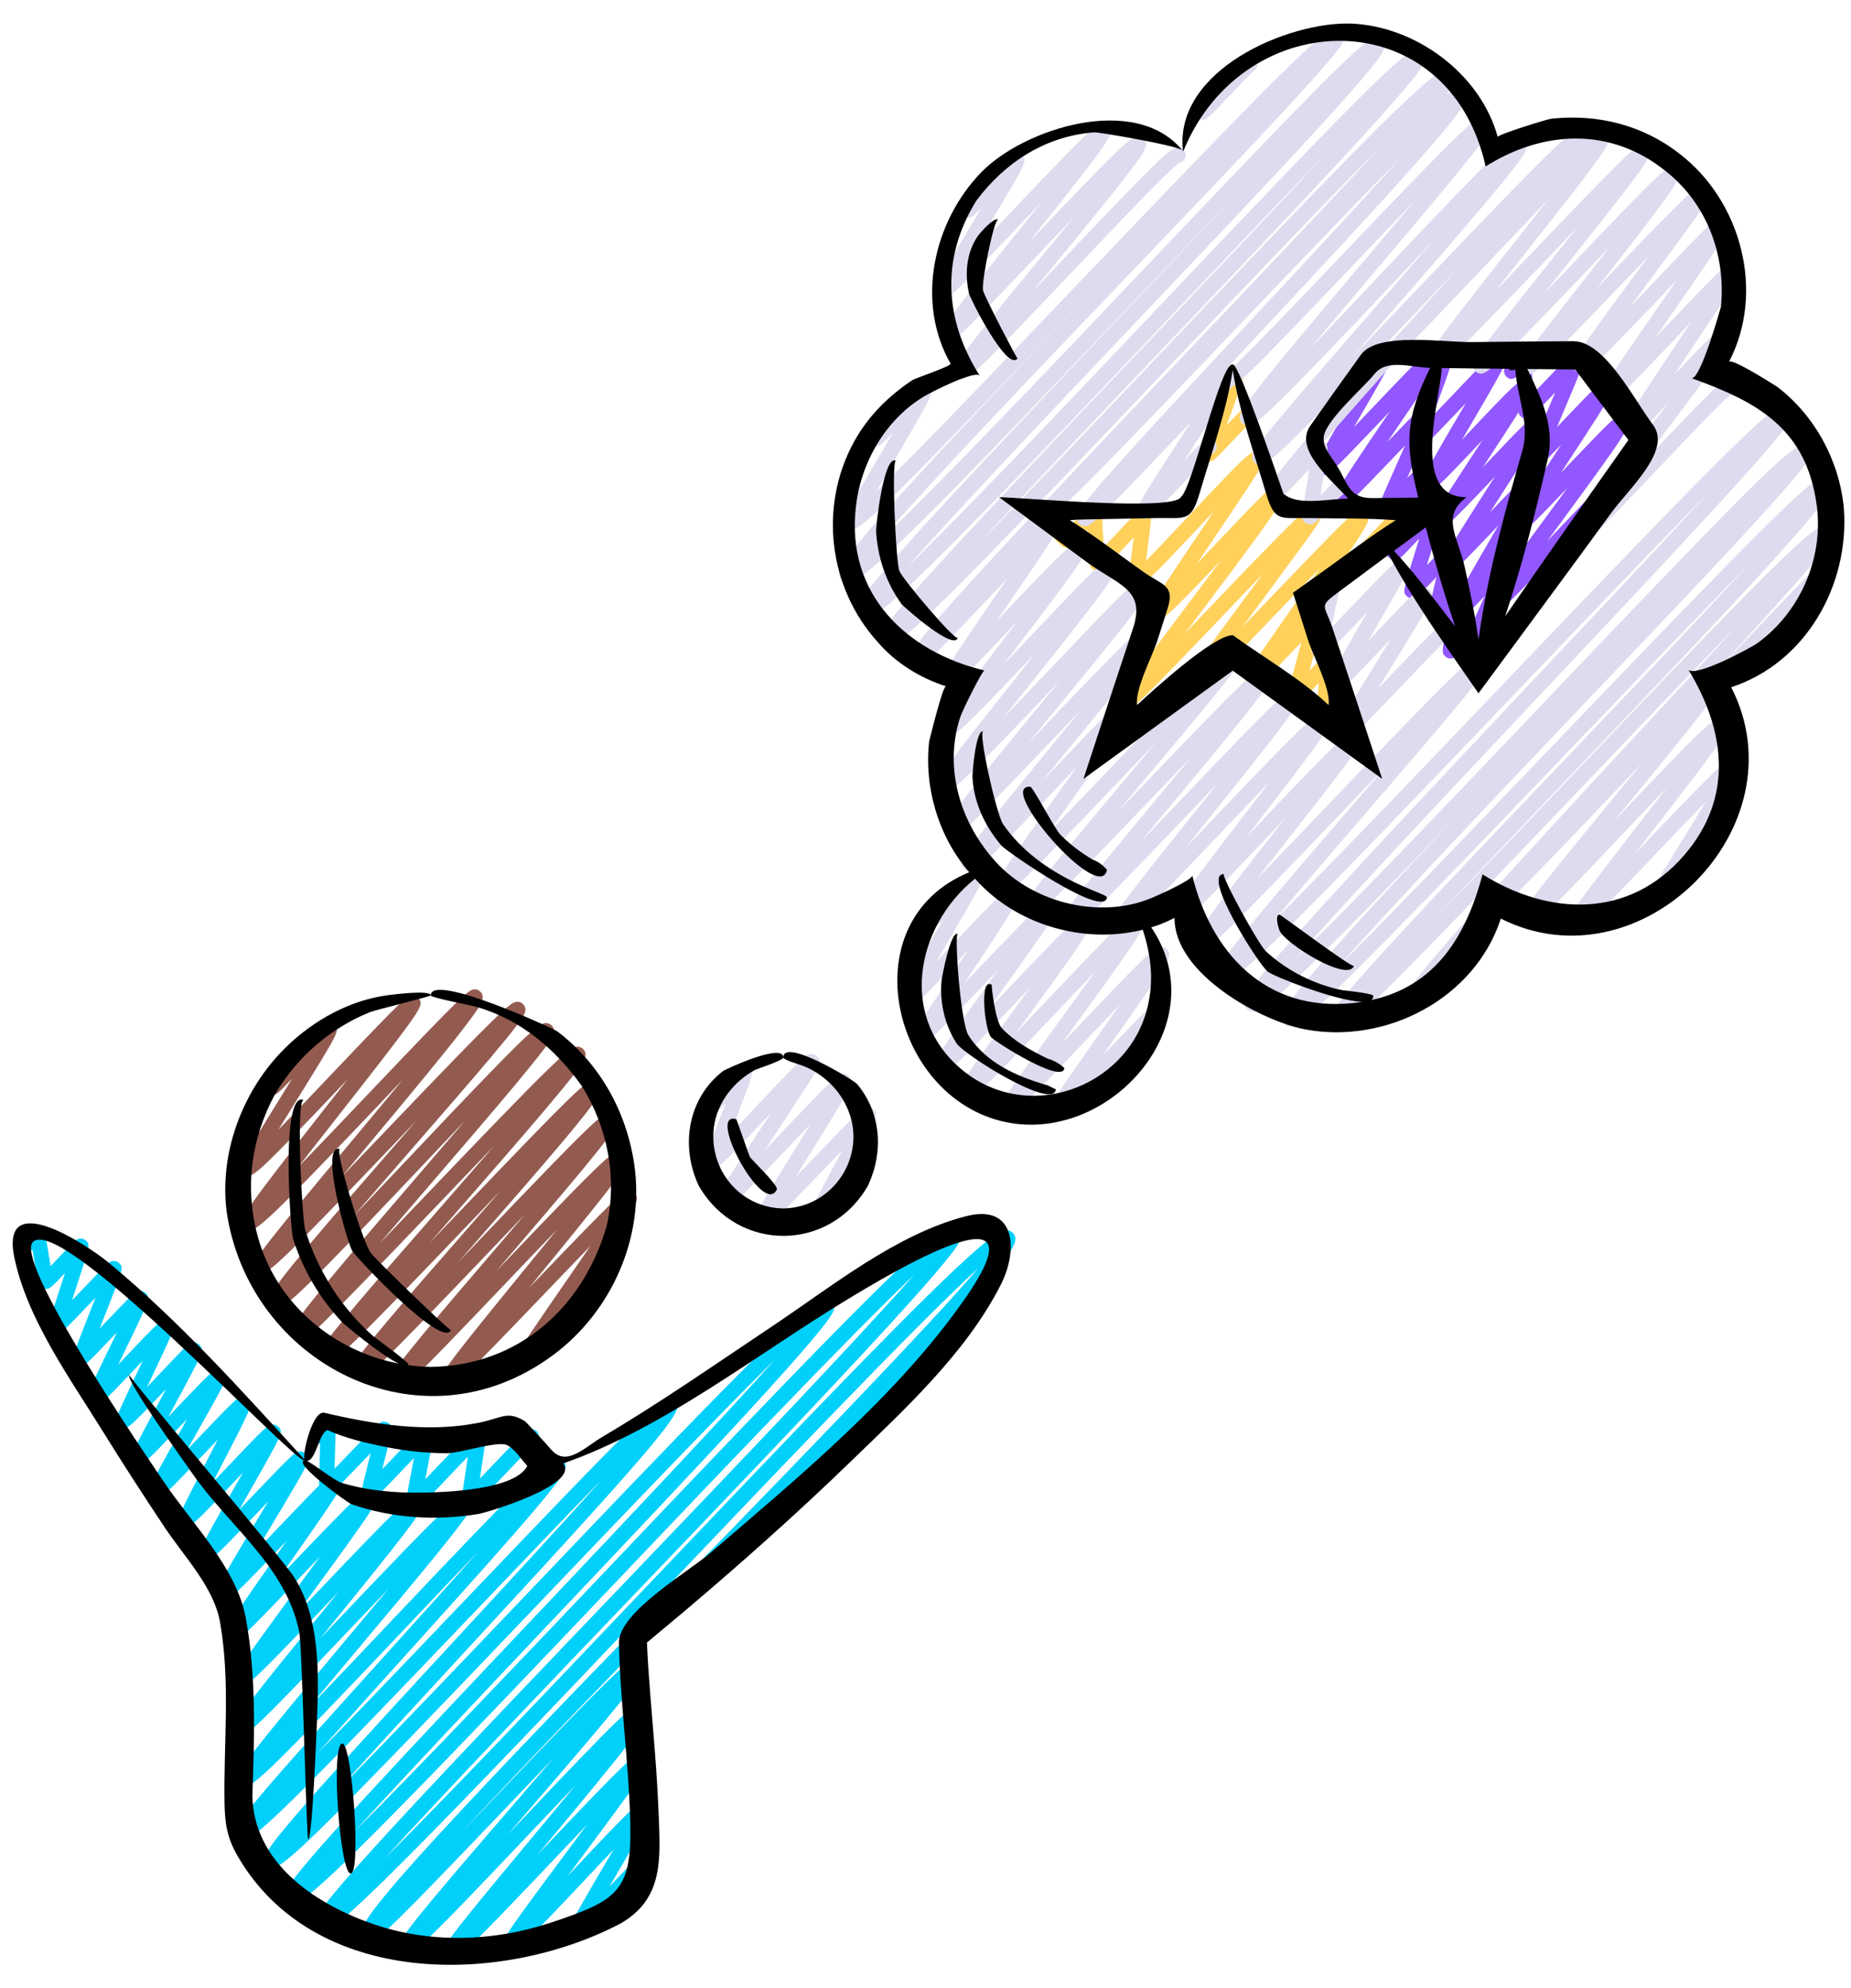 <?xml version="1.0" encoding="UTF-8"?>
<!DOCTYPE svg PUBLIC '-//W3C//DTD SVG 1.0//EN'
          'http://www.w3.org/TR/2001/REC-SVG-20010904/DTD/svg10.dtd'>
<svg height="524" preserveAspectRatio="xMidYMid meet" version="1.0" viewBox="11.4 -6.2 487.6 524.4" width="488" xmlns="http://www.w3.org/2000/svg" xmlns:xlink="http://www.w3.org/1999/xlink" zoomAndPan="magnify"
><g
  ><g
    ><g id="change1_3"
      ><path d="M402.023,171.978c-0.53,0-1.045-0.212-1.42-0.588c-1.5-1.5-0.916-2.688,5.688-11.554 c3.785-5.082,8.922-11.714,13.89-18.129c0.539-0.697,1.09-1.407,1.645-2.124c-15.28,16.042-15.625,16.045-16.918,16.062 c-0.588,0.003-1.106-0.221-1.487-0.602c-1.462-1.461-0.708-2.516,4.194-9.379c2.836-3.97,6.669-9.179,10.728-14.693 c1.962-2.667,4.118-5.597,6.237-8.496c-10.855,11.348-11.074,11.351-12.252,11.365c-0.55,0.024-1.088-0.216-1.468-0.596 c-1.358-1.357-0.638-2.495,2.828-7.963c2.009-3.17,4.796-7.419,7.491-11.528c0.564-0.86,1.156-1.762,1.76-2.683 c-5.194,5.419-5.374,5.421-6.35,5.434c-0.516,0.002-1.076-0.211-1.457-0.592c-1.176-1.175-1.176-1.175,4.439-14.422 c0.56-1.318,1.175-2.771,1.778-4.206c-6.572,6.885-6.598,6.886-7.682,6.898c-0.584,0.011-1.071-0.209-1.451-0.59 c-0.652-0.652-0.652-0.652-0.85-7.435c-0.027-0.936-0.06-2.045-0.095-3.109c-1.006,0.831-1.834,1.054-2.822,0.082 c-0.788-0.774-0.8-2.04-0.025-2.828c0.051-0.052,0.104-0.1,0.158-0.145c0.212-0.203,0.78-0.784,1.36-1.375l1.125-1.141 c0.475-0.477,1.919-1.93,3.346-0.523c0.713,0.712,0.713,0.712,0.951,8.924c0.016,0.534,0.032,1.097,0.049,1.655 c1.017-1.051,2.145-2.233,3.117-3.252c6.884-7.21,6.905-7.211,8.014-7.224c0.501-0.039,1.072,0.209,1.453,0.591 c1.206,1.207,1.206,1.207-4.744,15.241c-0.466,1.1-0.958,2.261-1.442,3.409c0.521-0.546,1.033-1.083,1.516-1.59 c9.163-9.618,9.258-9.62,10.424-9.633c0.516,0.01,1.081,0.213,1.463,0.594c1.373,1.373,0.628,2.55-2.954,8.209 c-2.089,3.298-4.96,7.675-7.736,11.907c-0.543,0.828-1.103,1.681-1.667,2.542c0.43-0.449,0.851-0.891,1.259-1.318 c12.822-13.432,12.979-13.434,14.204-13.447c0.539-0.001,1.085,0.215,1.466,0.596c1.438,1.439,0.94,2.498-5.332,11.331 c-3.542,4.988-8.294,11.446-12.89,17.691c-0.757,1.028-1.536,2.087-2.322,3.156c0.561-0.589,1.111-1.167,1.645-1.729 c16.535-17.389,16.812-17.392,18.137-17.409c0.567-0.012,1.1,0.219,1.481,0.6c1.482,1.482,0.843,2.542-4.863,10.17 c-3.268,4.367-7.653,10.031-12.298,16.027c-5.291,6.833-11.897,15.363-15.892,20.848c0.562,0.781,0.491,1.876-0.212,2.579 c-0.094,0.094-0.194,0.177-0.301,0.248c-0.294,0.282-1.027,1.055-1.53,1.584c-2.238,2.358-2.421,2.551-3.359,2.563 C402.041,171.978,402.032,171.978,402.023,171.978z" fill="#9257FF"
      /></g
    ></g
    ><g
    ><g id="change1_2"
      ><path d="M398.197,168.765c-0.532,0-1.053-0.216-1.429-0.594c-1.19-1.189-1.19-1.189,4.683-14.317 c0.399-0.894,0.829-1.853,1.262-2.825c-5.068,5.316-5.234,5.318-6.222,5.331c-0.52-0.007-1.079-0.211-1.461-0.593 c-1.317-1.316-0.647-2.51,2.57-8.248c1.884-3.357,4.438-7.74,6.909-11.979c0.594-1.02,1.213-2.081,1.833-3.147 c-0.293,0.307-0.58,0.608-0.859,0.901c-10.058,10.549-10.129,10.55-11.321,10.563c-0.007,0-0.015,0-0.022,0 c-0.531,0-1.063-0.218-1.438-0.595c-1.34-1.34-0.729-2.427,3.182-8.744c2.229-3.601,5.248-8.308,8.167-12.859 c0.454-0.707,0.919-1.432,1.39-2.166c-12.432,13.113-12.659,13.116-13.907,13.133c-0.009,0-0.018,0-0.025,0 c-0.532,0-1.079-0.223-1.455-0.599c-1.439-1.44-1.439-1.44,10.341-19.458c0.575-0.879,1.167-1.785,1.765-2.701 c-0.243,0.259-0.484,0.513-0.72,0.763c-11.313,11.978-11.472,11.98-12.709,11.998c-0.558,0-1.096-0.215-1.478-0.598 c-1.326-1.326-0.57-2.672,2.242-7.682c1.701-3.03,4.047-7.029,6.315-10.896c0.637-1.084,1.301-2.216,1.964-3.351 c-0.437,0.46-0.865,0.911-1.276,1.344c-10.616,11.18-10.742,11.182-11.952,11.197c-0.008,0-0.017,0-0.025,0 c-0.53,0-1.067-0.22-1.443-0.595c-1.072-1.073-1.072-1.073,3.224-12.754c0.772-2.102,1.698-4.619,2.418-6.635 c-0.03-0.027-0.061-0.055-0.089-0.084c-0.781-0.781-0.781-2.047,0-2.828c0.071-0.071,0.146-0.136,0.225-0.194 c0.146-0.145,0.376-0.393,0.611-0.642c1.095-1.164,1.463-1.555,2.362-1.569c0.545-0.012,1.065,0.205,1.448,0.587 c1.072,1.069,1.072,1.069-3.222,12.747c-0.326,0.888-0.681,1.851-1.035,2.819c1.525-1.588,3.149-3.299,4.577-4.803 c10.947-11.528,11.103-11.53,12.315-11.546c0.563-0.01,1.091,0.214,1.472,0.596c1.303,1.302,0.582,2.583-2.099,7.348 c-1.606,2.856-3.853,6.684-6.024,10.386c-0.794,1.354-1.655,2.823-2.517,4.299c0.605-0.641,1.206-1.276,1.787-1.891 c12.666-13.411,12.933-13.415,14.21-13.433c0.554-0.013,1.107,0.22,1.49,0.603c1.448,1.445,1.448,1.445-10.488,19.703 c-0.49,0.749-0.993,1.519-1.501,2.296c0.126-0.133,0.25-0.264,0.374-0.395c11.757-12.403,11.916-12.405,13.156-12.422 c0.543-0.03,1.092,0.214,1.475,0.596c1.432,1.432,1.432,1.432-9.828,18.985c-1.018,1.586-2.118,3.303-3.221,5.029 c9.164-9.597,9.336-9.599,10.476-9.612c0.007,0,0.015,0,0.022,0c0.531,0,1.066,0.22,1.442,0.596 c1.363,1.364,1.363,1.364-8.171,17.722c-1.016,1.742-2.129,3.652-3.228,5.548c2.664-2.759,2.856-2.762,3.685-2.773 c0.53,0.013,1.072,0.208,1.453,0.589c1.205,1.205,1.205,1.205-4.773,14.569c-0.729,1.631-1.559,3.482-2.327,5.222 c0.352,0.088,0.677,0.27,0.936,0.528c0.781,0.781,0.781,2.047,0,2.828c-0.107,0.108-0.225,0.201-0.348,0.278 c-0.314,0.303-1.063,1.102-1.578,1.651c-2.286,2.441-2.58,2.755-3.559,2.769C398.217,168.765,398.207,168.765,398.197,168.765z M401.201,164.327c0.264,0.175,0.548,0.271,0.827,0.307C401.738,164.595,401.455,164.492,401.201,164.327 C401.201,164.326,401.201,164.326,401.201,164.327z M390.042,89.163c0.511,0,1.021,0.194,1.412,0.583 c-0.45-0.449-1.027-0.619-1.568-0.579c0,0,0,0.001,0,0.001C389.938,89.165,389.989,89.163,390.042,89.163z M389.885,89.168 c-0.323,0.024-0.631,0.125-0.885,0.287c0.272-0.167,0.576-0.262,0.885-0.286C389.885,89.169,389.885,89.168,389.885,89.168z" fill="#9257FF"
      /></g
    ></g
    ><g
    ><g id="change1_1"
      ><path d="M400.604,173.428c-0.548,0-1.081-0.225-1.465-0.636c-0.503-0.5-0.503-0.5-1.406-6.146 c-0.099-0.619-0.214-1.337-0.329-2.047c-2.75,2.848-2.773,2.848-3.667,2.858c-0.521,0.025-1.052-0.203-1.433-0.579 c-0.891-0.89-0.891-0.89,0.478-9.302c0.071-0.438,0.146-0.904,0.223-1.377c-2.207,2.304-2.374,2.356-3.223,2.366 c-0.008,0-0.016,0-0.022,0c-0.532,0-1.05-0.214-1.425-0.591c-0.947-0.945-0.947-0.945,1.391-10.801 c0.088-0.37,0.18-0.757,0.273-1.152c-5.365,5.578-5.378,5.578-6.404,5.588c-0.579,0.01-1.063-0.209-1.442-0.589 c-1.071-1.072-1.071-1.072,2.78-13.423c0.181-0.581,0.369-1.185,0.559-1.792c-5.213,5.54-5.401,5.702-6.487,5.718 c-0.545-0.005-1.081-0.209-1.463-0.592c-1.058-1.057-1.058-1.057,2.942-11.892c0.283-0.768,0.587-1.592,0.895-2.426 c-3.824,4.008-3.911,4.01-4.867,4.021c-0.529-0.012-1.069-0.209-1.451-0.591c-1.154-1.153-1.154-1.153,4.302-13.433 c0.734-1.654,1.555-3.5,2.341-5.29c-1.104,1.148-2.237,2.332-3.301,3.442c-11.319,11.821-11.443,11.822-12.633,11.834 c-0.496,0.003-1.078-0.213-1.46-0.594c-1.406-1.408-0.669-2.646,3.486-8.991c2.421-3.698,5.705-8.521,8.88-13.184 c0.328-0.481,0.661-0.971,0.998-1.466c-0.603,0.633-1.194,1.253-1.763,1.851c-14.131,14.838-14.326,14.841-15.6,14.856 c-0.568-0.001-1.092-0.215-1.473-0.597c-1.277-1.279-0.612-2.472,1.862-6.91c1.455-2.61,3.49-6.112,5.459-9.498 c1.04-1.789,2.205-3.793,3.316-5.725c-0.41-0.067-0.795-0.26-1.093-0.556c-0.783-0.778-0.788-2.044-0.011-2.828 c0.106-0.106,0.221-0.199,0.342-0.276c0.441-0.408,1.781-1.803,2.778-2.841c3.521-3.667,3.521-3.667,4.476-3.676 c0.551,0.003,1.059,0.207,1.439,0.587c1.304,1.303,0.534,2.688-2.016,7.272c-1.557,2.799-3.701,6.487-5.774,10.054 c-0.445,0.766-0.915,1.575-1.394,2.4c1.6-1.67,3.247-3.4,4.79-5.021c14.682-15.417,14.914-15.42,16.202-15.436 c0.512-0.002,1.097,0.217,1.478,0.599c1.379,1.377,0.638,2.504-2.925,7.919c-2.066,3.14-4.846,7.222-7.787,11.543 c-0.932,1.369-1.929,2.832-2.936,4.316c8.76-9.14,8.859-9.141,9.979-9.152c0.54,0.029,1.073,0.211,1.454,0.592 c1.263,1.262,1.263,1.262-5.462,16.399c-0.235,0.53-0.479,1.076-0.723,1.628c2.674-2.77,2.882-2.805,3.724-2.816 c0.529-0.021,1.069,0.208,1.451,0.588c1.087,1.087,1.087,1.087-3.233,12.79c-0.174,0.471-0.353,0.956-0.533,1.446 c4.464-4.734,4.756-4.931,5.788-4.947c0.546-0.012,1.084,0.21,1.466,0.593c0.999,0.998,0.999,0.998-2.205,11.272 c-0.397,1.275-0.84,2.694-1.267,4.078c4.871-5.064,4.882-5.065,5.869-5.074c0.506-0.028,1.061,0.208,1.44,0.588 c0.913,0.913,0.913,0.913-1.176,9.718c-0.166,0.7-0.346,1.456-0.525,2.219c1.679-1.729,1.882-1.773,2.649-1.784 c0.539,0.009,1.063,0.205,1.445,0.583c0.879,0.881,0.879,0.881-0.457,9.103c-0.083,0.508-0.172,1.052-0.261,1.604 c1.318-1.323,1.489-1.324,2.184-1.33c0.583,0.001,1.056,0.208,1.435,0.587c0.578,0.575,0.578,0.575,1.596,6.935 c0.268,1.671,0.624,3.901,0.772,4.619c0.289,0.682,0.184,1.495-0.326,2.086c-0.259,0.306-0.607,0.534-1.007,0.641 C400.951,173.405,400.776,173.428,400.604,173.428z M370.433,92.466c0.279,0.094,0.541,0.251,0.765,0.473 C370.963,92.707,370.701,92.555,370.433,92.466z" fill="#9257FF"
      /></g
    ></g
    ><g
    ><g id="change2_2"
      ><path d="M362.389,149.943c-0.531,0-1.065-0.219-1.441-0.596c-0.78-0.782-0.778-2.048,0.003-2.828 c0.186-0.185,0.398-0.326,0.625-0.423c1.108-0.922,5.276-5.307,8.36-8.552c8.81-9.268,8.88-9.269,10.047-9.284 c0.513,0.002,1.081,0.212,1.462,0.593c0.781,0.781,0.781,2.047,0,2.828c-0.178,0.178-0.381,0.315-0.598,0.412 c-1.058,0.89-5.055,5.095-8.012,8.206c-9.151,9.627-9.247,9.629-10.423,9.643C362.404,149.943,362.396,149.943,362.389,149.943z" fill="#FFD15B"
      /></g
      ><g id="change2_3"
      ><path d="M330.031,115.491c-0.531,0-1.056-0.216-1.431-0.591c-1.08-1.083-1.08-1.083,2.858-11.828 c1.144-3.121,2.6-7.094,3.346-9.358l-0.904-1.044c0.137-0.126,0.526-0.528,0.914-0.925c1.328-1.361,1.568-1.607,2.427-1.612 c0.486-0.006,1.048,0.208,1.426,0.585c1.157,1.155,1.157,1.155-3.452,13.731c-0.178,0.483-0.36,0.981-0.544,1.485 c4.155-4.385,4.39-4.523,5.383-4.537c0.559-0.016,1.078,0.21,1.459,0.591c0.781,0.781,0.781,2.047,0,2.828 c-0.155,0.156-0.331,0.281-0.518,0.374c-0.708,0.625-2.921,2.965-4.566,4.704c-5.179,5.477-5.298,5.582-6.37,5.597 C330.049,115.491,330.04,115.491,330.031,115.491z M338.691,104.822c0.139,0.138,0.288,0.248,0.443,0.332 C338.976,105.067,338.826,104.957,338.691,104.822z M335.84,93.546L335.84,93.546l0.781-0.781L335.84,93.546z" fill="#FFD15B"
      /></g
      ><g id="change2_1"
      ><path d="M360.358,186.786c-0.532,0-1.049-0.214-1.424-0.591c-0.761-0.759-0.761-0.759-0.22-8.817 c0.07-1.041,0.152-2.27,0.228-3.456c-0.126,0.133-0.249,0.264-0.369,0.391c-4.463,4.719-4.637,4.903-5.707,4.918 c-0.578,0.013-1.075-0.209-1.457-0.591c-0.991-0.993-0.991-0.993,1.95-11.673c0.329-1.194,0.696-2.525,1.048-3.82 c-1.083,1.122-2.213,2.301-3.217,3.349c-8.442,8.809-8.465,8.81-9.607,8.822c-0.007,0-0.014,0-0.021,0 c-0.529,0-1.054-0.215-1.429-0.59c-1.418-1.418-0.662-2.532,3.53-8.715c2.44-3.599,5.735-8.305,9.224-13.287 c1.967-2.809,4.165-5.948,6.268-8.979c-3.06,3.167-6.342,6.595-9.365,9.754c-21.811,22.781-22.146,22.784-23.557,22.8 c-0.549-0.007-1.101-0.22-1.48-0.601c-1.446-1.447-0.922-2.58,5.101-11.019c3.409-4.778,7.96-10.91,12.361-16.839 c0.624-0.84,1.264-1.703,1.91-2.575c-3.807,3.943-7.844,8.172-11.409,11.907c-21.986,23.027-22.282,23.031-23.703,23.047 c-0.549,0.028-1.1-0.218-1.48-0.6c-1.478-1.476-0.813-2.523,4.837-10.274c3.256-4.466,7.66-10.318,12.324-16.514 c2.61-3.467,5.518-7.33,8.313-11.078c-14.261,14.969-15.196,15.57-16.538,15.587c-0.579-0.007-1.113-0.223-1.495-0.604 c-1.418-1.417-0.653-2.588,3.59-9.088c2.478-3.797,5.89-8.852,9.188-13.739c1.148-1.701,2.357-3.493,3.554-5.271 c-1.119,1.188-2.22,2.359-3.251,3.457c-14.817,15.772-15.636,16.327-17.064,16.349c-0.504-0.014-1.126-0.224-1.508-0.607 c-0.8-0.8-0.8-0.8,0.214-8.785c0.133-1.047,0.289-2.277,0.437-3.473c-0.639,0.67-1.285,1.353-1.869,1.97 c-6.484,6.849-6.551,6.85-7.649,6.865c-0.527-0.003-1.08-0.211-1.462-0.593c-0.693-0.694-0.693-0.694-1.109-8.891 c-0.023-0.449-0.047-0.92-0.071-1.39c-0.206,0.216-0.405,0.425-0.589,0.619c-3.915,4.115-3.915,4.115-4.912,4.128 c-0.565-0.012-1.065-0.207-1.447-0.587c-0.077-0.077-1.326-1.339-2.729-2.757c-0.994-1.004-2.065-2.087-2.849-2.878 c-0.095,0.015-0.195,0.023-0.302,0.025l-0.004-0.333c-0.48-0.484-0.8-0.807-0.839-0.847l1.223-1.226l-0.406,0.406l-1.343-1.477 c0.047-0.045,0.122-0.126,0.198-0.206c0.401-0.423,0.856-0.903,1.714-0.914c0.539-0.01,1.058,0.203,1.438,0.583 c0.09,0.089,2.182,2.204,4.012,4.053c0.481,0.486,0.945,0.954,1.349,1.362c0.62-0.641,1.371-1.43,1.999-2.089 c4.049-4.257,4.127-4.338,5.146-4.35c0.547-0.004,1.069,0.208,1.45,0.591c0.63,0.628,0.63,0.628,0.957,7.083 c0.052,1.014,0.113,2.231,0.177,3.375c1.019-1.058,2.163-2.267,3.145-3.304c6.102-6.444,6.144-6.445,7.227-6.459 c0.522-0.04,1.076,0.209,1.458,0.591c0.861,0.861,0.861,0.861-0.379,10.625c-0.086,0.679-0.178,1.4-0.267,2.108 c3.156-3.169,7.921-8.24,11.742-12.308c14.727-15.676,15.54-16.227,16.959-16.249c0.531-0.025,1.124,0.224,1.508,0.606 c1.406,1.407,0.656,2.556-3.508,8.933c-2.427,3.716-5.784,8.69-9.031,13.5c-1.368,2.027-2.82,4.178-4.236,6.287 c1.942-2.029,3.906-4.096,5.688-5.971c13.427-14.127,13.558-14.129,14.811-14.145c0.008,0,0.016,0,0.024,0 c0.531,0,1.067,0.22,1.443,0.596c1.454,1.454,1.157,2.419-6.12,12.467c-4.058,5.603-9.513,12.849-14.787,19.856 c-1.365,1.813-2.793,3.709-4.216,5.605c2.072-2.163,4.164-4.354,6.148-6.432c24.697-25.867,26.142-26.939,27.766-26.958 c0.53,0.016,1.123,0.228,1.503,0.608c1.456,1.455,0.653,2.57-3.801,8.763c-2.595,3.608-6.125,8.365-9.863,13.401 c-2.077,2.799-4.383,5.906-6.617,8.942c2.688-2.79,5.483-5.709,8.091-8.433c21.368-22.32,21.696-22.323,23.077-22.338 c0.575,0.006,1.099,0.22,1.479,0.6c1.381,1.38,0.97,2.343-4.397,10.302c-2.984,4.426-7.005,10.168-10.894,15.722 c-0.485,0.693-0.981,1.401-1.482,2.117c2.235-2.225,2.511-2.228,3.232-2.236c0.007,0,0.014,0,0.021,0 c0.53,0,1.055,0.216,1.43,0.591c1.022,1.022,1.022,1.022-2.149,12.537c-0.231,0.841-0.483,1.756-0.734,2.673 c3.479-3.674,3.615-3.75,4.586-3.764c0.568-0.003,1.073,0.208,1.454,0.59c0.81,0.81,0.81,0.81,0.185,10.117 c-0.044,0.661-0.092,1.361-0.137,2.051c0.502-0.417,0.833-0.516,1.346-0.524c0.563-0.043,1.075,0.206,1.458,0.589 c0.781,0.781,0.781,2.047,0,2.828c-0.116,0.116-0.243,0.215-0.378,0.297c-0.315,0.302-1.028,1.065-1.52,1.59 c-1.858,1.988-2.145,2.294-3.086,2.309C360.379,186.786,360.369,186.786,360.358,186.786z M362.547,182.592 c0.336,0.335,0.729,0.506,1.113,0.561C363.253,183.092,362.861,182.905,362.547,182.592z M285.711,129.496L285.711,129.496 l0.818-0.818L285.711,129.496z" fill="#FFD15B"
      /></g
    ></g
    ><g
    ><g id="change3_2"
      ><path d="M463.553,175.321c-0.532,0-1.087-0.226-1.463-0.601c-0.781-0.781-0.781-2.047-0.001-2.828 c0.237-0.237,0.52-0.403,0.818-0.496c1.688-1.294,8.739-8.725,13.942-14.207c12.582-13.259,12.742-13.261,13.981-13.277 c0.576-0.017,1.092,0.215,1.472,0.596c0.781,0.781,0.781,2.047,0,2.828c-0.202,0.203-0.438,0.353-0.689,0.45 c-1.397,1.128-7.179,7.221-11.862,12.156c-14.574,15.358-14.882,15.362-16.174,15.379 C463.569,175.321,463.561,175.321,463.553,175.321z" fill="#DEDBEE"
      /></g
      ><g id="change3_8"
      ><path d="M425.807,240.509c-0.531,0-1.074-0.222-1.449-0.598c-1.478-1.477-0.967-2.516,5.468-11.122 c3.651-4.883,8.712-11.41,13.606-17.721c2.421-3.123,5.016-6.469,7.495-9.692c-3.748,3.91-7.706,8.09-11.207,11.788 c-21.969,23.2-23.176,24.089-24.743,24.11c-0.541,0.017-1.125-0.226-1.506-0.607c-1.418-1.417-0.231-3.048,1.411-5.306 c1.114-1.531,2.769-3.673,5.059-6.549c4.238-5.324,9.912-12.231,15.918-19.544c2.612-3.18,5.471-6.661,8.295-10.119 c-2.449,2.57-4.916,5.169-7.26,7.638c-27.584,29.056-31.083,32.228-33.031,32.253c-0.632,0.002-1.133-0.213-1.539-0.619 c-0.781-0.781-0.781-2.047,0-2.829c0.314-0.315,0.709-0.503,1.118-0.564c3.049-2.025,18.896-18.719,30.551-30.996 c25.633-27.001,27.117-28.122,28.746-28.143c0.524-0.028,1.126,0.227,1.508,0.608c1.47,1.47,0.163,3.288-1.645,5.803 c-1.287,1.791-3.194,4.276-5.831,7.6c-4.859,6.125-11.449,14.148-17.82,21.906c-0.717,0.873-1.447,1.761-2.185,2.66 c0.017-0.018,0.033-0.035,0.049-0.052c23.205-24.506,25.983-27,27.788-27.025c0.568-0.007,1.148,0.234,1.53,0.616 c1.495,1.494,0.969,2.559-5.628,11.388c-3.751,5.02-8.917,11.683-13.913,18.126c-1.364,1.759-2.784,3.592-4.207,5.431 c0.183-0.192,0.364-0.383,0.546-0.574c22.793-23.913,24.264-24.983,25.846-25.002c0.55-0.026,1.126,0.228,1.508,0.609 c1.333,1.333,0.739,2.438-3.071,8.865c-2.178,3.673-5.099,8.42-7.924,13.011c-0.339,0.55-0.685,1.112-1.034,1.681 c0.946-0.827,1.25-0.831,1.789-0.839c0.534-0.003,1.088,0.212,1.47,0.594c0.782,0.78,0.782,2.047,0.002,2.828 c-0.185,0.186-0.397,0.327-0.624,0.424c-0.9,0.765-3.844,3.886-5.831,5.993c-5.438,5.766-5.499,5.82-6.577,5.836 c-0.01,0-0.02,0-0.028,0c-0.531,0-1.055-0.215-1.43-0.591c-1.383-1.383-1.383-1.383,8.857-18.022 c1.638-2.661,3.497-5.683,5.22-8.517c-4.667,4.76-10.442,10.819-15.276,15.891c-18.446,19.354-18.652,19.356-19.996,19.372 C425.822,240.509,425.814,240.509,425.807,240.509z" fill="#DEDBEE"
      /></g
      ><g id="change3_3"
      ><path d="M297.244,132.583c-0.532,0-1.097-0.229-1.473-0.604c-1.626-1.626-0.148-3.584,3.074-7.507 c2.201-2.679,5.481-6.427,10.027-11.457c8.442-9.343,19.822-21.53,31.87-34.432c13.437-14.389,28.791-30.833,39.498-42.82 c-11.848,11.924-28.354,29.229-42.768,44.341c-44.035,46.168-49.411,51.204-51.69,51.231c-0.616-0.006-1.133-0.214-1.539-0.62 c-0.781-0.781-0.781-2.047,0-2.828c0.322-0.322,0.727-0.511,1.146-0.568c3.921-2.515,27.943-27.701,49.189-49.976 c47.035-49.313,57.832-59.967,60.807-60.002c0.589-0.042,1.175,0.219,1.594,0.638c1.683,1.682,0.149,3.976-3.748,8.809 c-2.694,3.34-6.697,7.96-12.236,14.123c-10.224,11.376-24.003,26.132-37.328,40.402c-2.836,3.037-5.723,6.128-8.598,9.212 c0.034,0,0.067-0.001,0.102-0.001c0.532,0,1.08,0.224,1.456,0.6c1.382,1.382,0.573,2.672-2.832,8.105 c-2.035,3.248-4.877,7.613-7.625,11.834c-0.833,1.279-1.723,2.646-2.623,4.034c5.263-5.471,5.51-5.473,6.467-5.484 c0.551-0.015,1.083,0.213,1.465,0.595c0.78,0.782,0.78,2.048-0.002,2.829c-0.187,0.187-0.401,0.329-0.631,0.426 c-1.117,0.926-5.298,5.318-8.391,8.568c-8.147,8.56-8.192,8.561-9.327,8.575c-0.561-0.01-1.076-0.21-1.456-0.591 c-1.368-1.369-0.634-2.668,3.062-8.579c2.185-3.494,5.184-8.1,8.084-12.555c0.826-1.268,1.688-2.593,2.55-3.919 c-2.136,2.23-4.356,4.563-6.427,6.738c-19.125,20.097-20.2,20.866-21.673,20.884C297.26,132.583,297.252,132.583,297.244,132.583 z" fill="#DEDBEE"
      /></g
      ><g id="change3_7"
      ><path d="M356.665,132.097c-0.531,0-1.051-0.214-1.426-0.59c-0.908-0.908-0.908-0.908,0.781-11.117 c0.149-0.902,0.314-1.898,0.475-2.88c-0.558,0.584-1.115,1.171-1.625,1.708c-5.665,5.96-5.686,5.96-6.746,5.975 c-0.504-0.003-1.07-0.208-1.453-0.589c-1.639-1.64-0.083-3.797,3.044-7.786c2.208-2.815,5.479-6.715,10.004-11.923 c8.344-9.606,19.563-22.063,30.413-34.109c1.888-2.097,3.806-4.226,5.722-6.356c-2.871,3.004-5.73,6-8.479,8.882 c-37.067,38.85-41.65,43.089-43.796,43.114c-0.01,0-0.019,0-0.027,0c-0.574,0-1.109-0.219-1.51-0.619 c-1.517-1.517-0.138-3.287,2.146-6.218c1.568-2.012,3.894-4.835,7.109-8.63c5.966-7.041,13.96-16.206,22.423-25.908 c5.084-5.829,10.573-12.123,15.703-18.059c-3.563,3.751-7.193,7.597-10.616,11.221c-31.459,33.316-36.228,37.77-38.501,37.802 c-0.62,0.001-1.16-0.216-1.576-0.63c-1.539-1.54-0.073-3.508,2.145-6.488c1.606-2.157,3.988-5.162,7.281-9.186 c6.087-7.435,14.417-17.28,22.473-26.8c4.342-5.131,9.041-10.685,13.405-15.891c-5.455,5.653-11.304,11.791-16.446,17.187 c-28.989,30.423-30.623,31.684-32.294,31.705c-0.552,0.003-1.122-0.227-1.503-0.608c-0.781-0.781-0.781-2.047,0-2.828 c0.272-0.272,0.604-0.45,0.953-0.532c2.728-1.929,17.168-17.083,29.948-30.496c31.702-33.27,35.676-36.9,37.724-36.925 c0.568,0.009,1.132,0.213,1.537,0.619c1.511,1.51,0.109,3.383-2.012,6.217c-1.51,2.017-3.75,4.835-6.851,8.617 c-5.739,7.001-13.705,16.415-21.408,25.519c-5.579,6.593-11.717,13.846-17.093,20.297c6.114-6.352,13.036-13.682,19.31-20.326 c29.88-31.644,33.654-35.098,35.702-35.127c0.587,0.001,1.142,0.213,1.552,0.623c1.596,1.595,0.038,3.62-2.542,6.976 c-1.851,2.406-4.588,5.752-8.366,10.229c-6.976,8.264-16.397,19.066-25.51,29.513c-3.103,3.557-6.296,7.219-9.403,10.793 c5.647-5.868,11.615-12.123,17.148-17.922c36.716-38.482,41.254-42.681,43.371-42.706c0.009,0,0.018,0,0.027,0 c0.573,0,1.107,0.219,1.507,0.618c1.584,1.585,0.063,3.49-2.458,6.646c-1.781,2.23-4.431,5.356-8.1,9.557 c-6.813,7.8-15.998,17.999-25.724,28.797c-10.722,11.904-23.846,26.476-32.789,36.866c0.127,0.08,0.245,0.174,0.352,0.28 c0.882,0.882,0.882,0.882-0.699,10.435c-0.177,1.073-0.375,2.27-0.563,3.432c3.358-3.548,3.551-3.694,4.532-3.708 c0.009,0,0.018,0,0.027,0c0.53,0,1.052,0.215,1.427,0.59c0.781,0.781,0.781,2.047,0,2.828c-0.137,0.137-0.288,0.25-0.449,0.338 c-0.552,0.501-2.165,2.207-3.261,3.365c-3.816,4.035-3.965,4.193-4.987,4.207C356.684,132.097,356.674,132.097,356.665,132.097z M362.566,124.19c0.211,0.21,0.446,0.355,0.688,0.447C363.003,124.541,362.769,124.392,362.566,124.19z" fill="#DEDBEE"
      /></g
      ><g id="change3_4"
      ><path d="M428.274,136.903c-0.532,0-1.09-0.227-1.466-0.603c-1.463-1.462-0.839-2.52,4.734-10.143 c3.196-4.373,7.512-10.078,12.08-16.117c2.339-3.093,4.93-6.518,7.446-9.873c-7.793,8.187-7.979,8.189-9.059,8.204 c-0.556,0.008-1.084-0.212-1.466-0.595c-1.389-1.388-0.793-2.544,3.99-9.952c2.743-4.25,6.443-9.767,10.022-15.102 c0.88-1.313,1.799-2.683,2.718-4.056c-1.236,1.295-2.472,2.594-3.652,3.836c-15.989,16.807-16.263,16.81-17.577,16.827 c-0.539-0.015-1.101-0.219-1.481-0.6c-1.566-1.566-1.566-1.566,13.985-24.008c1.588-2.292,3.274-4.725,4.918-7.107 c-1.266,1.322-2.528,2.646-3.737,3.913C430,92.204,429.624,92.208,428.226,92.225c-0.533,0.021-1.108-0.223-1.489-0.604 c-1.432-1.431-0.985-2.412,4.777-10.494c3.217-4.512,7.592-10.418,11.822-16.129c0.91-1.229,1.854-2.503,2.803-3.786 c-2.65,2.743-5.384,5.587-7.944,8.25c-22.191,23.088-22.477,23.091-23.851,23.104c-0.491,0.016-1.09-0.217-1.471-0.598 c-1.537-1.537-0.59-2.783,4.666-9.7c3.127-4.115,7.364-9.517,11.851-15.236c2.03-2.589,4.247-5.415,6.444-8.233 c-1.93,2.014-3.867,4.042-5.713,5.974c-25.263,26.439-26.732,27.536-28.362,27.554c-0.007,0-0.014,0-0.021,0 c-0.532,0-1.105-0.232-1.481-0.608c-1.391-1.39-0.269-2.985,1.283-5.192c1.041-1.48,2.585-3.546,4.72-6.316 c3.944-5.119,9.406-11.984,14.688-18.624c1.981-2.491,4.067-5.114,6.129-7.715c-2.624,2.733-5.288,5.521-7.807,8.155 c-25.883,27.078-27.37,28.201-28.973,28.219c-0.493-0.003-1.117-0.225-1.498-0.606c-1.413-1.414-0.225-3.141,1.28-5.328 c1.068-1.552,2.659-3.71,4.863-6.598c4.068-5.33,9.697-12.445,15.141-19.325c3.058-3.865,6.364-8.045,9.443-11.978 c-5.284,5.471-11.204,11.714-16.313,17.104c-25.178,26.558-26.643,27.66-28.27,27.681c-0.009,0-0.017,0-0.024,0 c-0.533,0-1.109-0.233-1.485-0.609c-0.781-0.781-0.781-2.047,0-2.829c0.275-0.275,0.611-0.454,0.965-0.535 c2.549-1.817,15.471-15.447,25.912-26.461c27.433-28.936,30.924-32.095,32.903-32.121c0.544-0.007,1.135,0.212,1.544,0.621 c1.418,1.418,0.219,3.164-1.3,5.373c-1.083,1.576-2.696,3.766-4.931,6.694c-4.123,5.404-9.809,12.591-15.308,19.541 c-2.442,3.086-5.046,6.378-7.562,9.579c3.543-3.679,7.264-7.571,10.72-11.188c24.757-25.899,26.064-26.89,27.611-26.907 c0.567,0.015,1.109,0.224,1.49,0.604c1.506,1.506,0.98,2.507-6.249,11.897c-4.097,5.321-9.718,12.387-15.153,19.22 c-1.846,2.321-3.787,4.762-5.71,7.187c3.021-3.143,6.082-6.346,8.862-9.255c22.545-23.595,22.843-23.599,24.272-23.615 c0.007,0,0.014,0,0.021,0c0.531,0,1.083,0.225,1.458,0.601c1.461,1.46,1.172,2.388-6.014,11.909 c-3.969,5.259-9.287,12.04-14.431,18.598c-0.106,0.134-0.212,0.27-0.318,0.405c1.048-1.089,2.083-2.166,3.092-3.216 c22.807-23.727,23.134-23.73,24.514-23.744c0.006,0,0.012,0,0.019,0c0.531,0,1.079,0.224,1.454,0.599 c1.459,1.458,0.696,2.623-4.146,9.389c-2.819,3.94-6.6,9.042-10.601,14.444c-1.73,2.336-3.627,4.897-5.499,7.44 c1.982-2.068,3.966-4.146,5.786-6.053c16.792-17.598,16.993-17.6,18.303-17.615c0.007,0,0.015,0,0.021,0 c0.532,0,1.073,0.222,1.449,0.598c1.403,1.401,0.888,2.285-4.228,9.902c-2.856,4.254-6.765,9.894-10.545,15.349 c-1.292,1.865-2.653,3.829-3.999,5.777c0.979-1.026,1.949-2.047,2.886-3.031c15.829-16.638,16.1-16.642,17.4-16.658 c0.526-0.024,1.099,0.218,1.48,0.6c1.383,1.381,0.682,2.461-3.211,8.457c-2.253,3.47-5.295,8.005-8.516,12.807 c-1.592,2.374-3.35,4.995-5.066,7.574c10.975-11.54,11.271-11.545,12.463-11.561c0.541-0.011,1.101,0.219,1.482,0.6 c1.43,1.429,1.13,2.446-5.8,11.981c-3.869,5.323-9.093,12.229-14.146,18.908c-1.082,1.432-2.205,2.916-3.334,4.411 c0.629-0.663,1.251-1.318,1.86-1.96c18.906-19.924,19.978-20.688,21.467-20.707c0.515-0.005,1.119,0.225,1.501,0.606 c0.781,0.781,0.781,2.047,0,2.828c-0.262,0.262-0.579,0.437-0.914,0.523c-2.126,1.56-11.929,11.891-19.151,19.502 c-18.241,19.224-18.568,19.228-19.942,19.246C428.29,136.903,428.282,136.903,428.274,136.903z" fill="#DEDBEE"
      /></g
      ><g id="change3_11"
      ><path d="M365.812,188.927c-0.532,0-1.076-0.222-1.451-0.599c-1.353-1.353-0.572-2.667,2.712-8.202 c1.974-3.327,4.718-7.777,7.372-12.081c1.097-1.779,2.299-3.729,3.485-5.665c-0.416,0.439-0.825,0.87-1.22,1.286 c-11.366,11.984-11.524,11.986-12.756,12.002c-0.538-0.004-1.092-0.215-1.473-0.597c-1.273-1.273-0.688-2.324,2.133-7.373 c1.604-2.873,3.804-6.667,5.931-10.337c0.405-0.697,0.821-1.416,1.242-2.142c-0.25,0.262-0.495,0.52-0.735,0.772 c-10.615,11.151-10.74,11.152-11.936,11.167c-0.521-0.017-1.084-0.214-1.465-0.595c-0.947-0.947-0.947-0.947,1.146-10.2 c0.173-0.766,0.361-1.6,0.549-2.436c-0.641,0.565-0.912,0.604-1.452,0.611c-0.53,0.034-1.063-0.207-1.444-0.588 c-0.781-0.781-0.781-2.047,0-2.828c0.107-0.108,0.225-0.201,0.348-0.278c0.383-0.358,1.419-1.445,2.125-2.187 c2.554-2.679,2.653-2.783,3.586-2.793c0.008,0,0.015,0,0.021,0c0.532,0,1.047,0.213,1.423,0.591 c0.968,0.966,0.968,0.966-1.254,10.791c-0.157,0.693-0.327,1.446-0.497,2.203c1.877-1.934,4.084-4.252,5.953-6.215 c10.605-11.14,10.73-11.142,11.924-11.156c0.552-0.003,1.084,0.213,1.466,0.595c1.354,1.355,1.354,1.355-7.538,16.695 c-0.63,1.086-1.304,2.25-1.985,3.429c0.614-0.646,1.216-1.281,1.787-1.884c11.534-12.16,11.721-12.162,12.939-12.178 c0.524-0.003,1.094,0.215,1.475,0.597c1.326,1.325,0.706,2.483-2.808,8.412c-2.036,3.436-4.848,7.994-7.565,12.401 c-1.062,1.722-2.188,3.547-3.288,5.341c1.22-1.275,2.429-2.544,3.548-3.719c13.199-13.855,13.361-13.857,14.621-13.873 c0.568-0.019,1.089,0.215,1.47,0.596c0.781,0.781,0.781,2.047,0.001,2.828c-0.206,0.206-0.444,0.357-0.699,0.455 c-1.455,1.163-7.556,7.567-12.496,12.753c-13.702,14.382-13.897,14.385-15.171,14.4 C365.826,188.927,365.819,188.927,365.812,188.927z M358.36,150.6c0.335,0.085,0.652,0.259,0.915,0.521 C358.997,150.844,358.681,150.679,358.36,150.6z" fill="#DEDBEE"
      /></g
      ><g id="change3_5"
      ><path d="M328.193,25.421c-0.53,0-1.058-0.216-1.433-0.591c-0.781-0.78-0.782-2.046-0.002-2.828 c0.165-0.166,0.354-0.297,0.554-0.393c0.873-0.749,3.882-3.91,6.112-6.253c6.183-6.496,6.183-6.496,7.274-6.509 c0.521,0.006,1.071,0.209,1.452,0.59c0.781,0.781,0.781,2.047,0,2.828c-0.145,0.145-0.306,0.263-0.479,0.354 c-0.756,0.667-3.394,3.439-5.351,5.495c-6.94,7.292-7.007,7.293-8.104,7.308C328.21,25.421,328.201,25.421,328.193,25.421z M339.328,12.27c0.151,0.15,0.315,0.268,0.485,0.356C339.639,12.534,339.475,12.416,339.328,12.27z" fill="#DEDBEE"
      /></g
      ><g id="change3_9"
      ><path d="M363.135,266.063c-0.596,0-1.148-0.225-1.559-0.635c-1.608-1.608-0.451-3.514,4.364-9.23 c3.043-3.613,7.565-8.664,13.826-15.44c11.619-12.577,27.083-28.788,43.455-45.951c16.613-17.415,35.563-37.281,48.954-51.875 c-13.273,13.442-31.252,32.201-47.979,49.655c-16.76,17.486-34.09,35.568-47.303,48.984 c-22.62,22.968-24.01,22.982-25.354,22.997c-0.586,0.01-1.161-0.218-1.575-0.633c-1.686-1.686-0.644-3.796,5.577-11.291 c3.883-4.678,9.626-11.151,17.559-19.789c6.738-7.337,14.496-15.626,22.743-24.364c-9.161,9.564-17.882,18.6-25.507,26.35 c-25.316,25.734-27.197,25.757-28.708,25.775c-0.011,0-0.021,0-0.031,0c-0.628,0-1.207-0.234-1.635-0.663 c-1.622-1.623-0.703-3.441,5.466-10.813c3.75-4.48,9.291-10.727,16.94-19.095c14.151-15.482,33.321-35.812,51.86-55.472 c16.583-17.586,34.386-36.466,47.31-50.568c-14.116,14.302-33.281,34.373-51.106,53.041 c-59.12,61.913-72.605,75.289-75.943,75.327c-0.604-0.006-1.185-0.221-1.606-0.643c-1.589-1.588-0.057-3.606,2.48-6.95 c1.818-2.396,4.507-5.725,8.221-10.177c6.852-8.214,16.083-18.919,25.011-29.271c2.813-3.262,5.702-6.613,8.528-9.9 c-3.99,4.155-8.074,8.433-11.916,12.455c-30.861,32.313-34.173,35.365-36.045,35.387c-0.504,0.026-1.129-0.229-1.51-0.61 c-1.45-1.449-1.138-2.462,5.994-11.909c3.972-5.262,9.331-12.086,14.515-18.686c0.64-0.815,1.293-1.647,1.954-2.489 c-1.355,1.426-2.685,2.827-3.943,4.155c-19.456,20.514-20.448,21.233-21.932,21.253c-0.521-0.022-1.115-0.223-1.495-0.604 c-1.498-1.498-0.762-2.72,5.048-10.544c3.379-4.551,8.047-10.614,12.562-16.478c1.836-2.384,3.782-4.913,5.685-7.396 c-4.692,4.85-9.833,10.244-14.31,14.941c-23.514,24.67-24.656,25.534-26.181,25.552c-0.529-0.025-1.108-0.222-1.489-0.603 c-1.406-1.406-0.255-3.02,1.487-5.463c1.16-1.627,2.876-3.9,5.245-6.949c4.375-5.632,10.373-13.127,16.174-20.375 c1.777-2.221,3.637-4.545,5.49-6.867c-2.157,2.253-4.346,4.545-6.479,6.781c-27.696,29.006-30.941,31.958-32.79,31.979 c-0.568-0.013-1.136-0.231-1.517-0.612c-1.468-1.467-0.174-3.239,1.615-5.691c1.263-1.73,3.139-4.14,5.735-7.367 c4.798-5.964,11.431-13.934,17.845-21.642c2.768-3.327,5.709-6.86,8.57-10.318c-3.909,4.056-7.979,8.31-11.775,12.275 c-26.982,28.192-28.381,29.27-29.952,29.287c-0.533,0.014-1.107-0.223-1.488-0.604c-1.484-1.483-0.157-3.267,1.85-5.966 c1.396-1.876,3.46-4.491,6.313-7.994c5.266-6.468,12.446-15.014,19.391-23.278c2.055-2.445,4.203-5.002,6.345-7.558 c-3.424,3.567-6.917,7.228-10.208,10.675c-26.622,27.89-28.012,28.956-29.605,28.975c-0.55,0.025-1.112-0.224-1.493-0.605 c-1.402-1.402-0.986-2.315,4.941-10.857c3.298-4.752,7.75-10.957,12.056-16.957c1.132-1.576,2.313-3.223,3.493-4.871 c-1.861,1.953-3.742,3.934-5.525,5.812c-20.139,21.214-21.268,22.026-22.801,22.046c-0.568-0.02-1.122-0.226-1.504-0.607 c-1.534-1.533-1.165-2.558,7.282-13.242c4.766-6.028,11.26-13.945,17.54-21.602c1.934-2.357,3.963-4.832,5.978-7.295 c-3.109,3.241-6.243,6.527-9.102,9.524c-22.751,23.857-23.086,23.861-24.493,23.877c-0.549-0.02-1.102-0.221-1.482-0.601 c-1.481-1.481-0.125-3.384,1.592-5.794c1.271-1.784,3.164-4.259,5.785-7.567c4.835-6.102,11.46-14.157,17.866-21.947 c1.372-1.668,2.791-3.393,4.219-5.132c-24.805,26.104-27.78,28.771-29.654,28.796c-0.552,0.003-1.151-0.235-1.532-0.616 c-1.416-1.417-0.234-3.128,1.261-5.294c1.057-1.529,2.629-3.653,4.809-6.494c4.02-5.239,9.565-12.206,14.929-18.944 c1.285-1.615,2.615-3.286,3.954-4.971c-20.097,21.167-21.482,22.135-23.04,22.156c-0.526-0.002-1.136-0.23-1.518-0.611 c-1.461-1.462-0.845-2.502,4.671-9.988c3.134-4.253,7.478-9.948,11.678-15.456c1.082-1.418,2.203-2.888,3.33-4.369 c-0.342,0.361-0.679,0.718-1.01,1.068c-14.805,15.662-15.041,15.665-16.351,15.684c-0.009,0-0.018,0-0.027,0 c-0.531,0-1.081-0.224-1.457-0.6c-1.423-1.422-0.629-2.616,3.776-9.241c2.575-3.873,6.088-8.988,9.484-13.935 c0.937-1.365,1.915-2.789,2.893-4.216c-2.001,2.101-4.02,4.234-5.855,6.175c-15.975,16.885-16.252,16.889-17.583,16.907 c-0.009,0-0.018,0-0.025,0c-0.532,0-1.086-0.225-1.462-0.601c-2.401-2.4-3.046-3.046,72.188-82.063 c18.175-19.089,37.789-39.689,51.089-54.15c-15.261,15.294-37.478,38.682-56.775,58.996 c-16.68,17.558-33.927,35.713-46.941,48.994c-22.186,22.64-23.766,22.66-25.159,22.678c-0.59,0.013-1.197-0.222-1.622-0.647 c-1.625-1.624-0.47-3.446,4.983-9.827c3.393-3.969,8.408-9.534,15.334-17.013c12.851-13.875,30.606-32.519,47.777-50.549 c16.242-17.055,34.597-36.327,48.471-51.29c-12.206,12.559-27.393,28.576-41.642,43.602 c-56.448,59.531-75.947,79.351-80.176,79.407c-0.011,0-0.022,0-0.034,0c-0.64,0-1.23-0.238-1.665-0.673 c-1.669-1.668-0.352-3.789,5.046-10.217c3.483-4.148,8.642-9.934,15.77-17.686c13.198-14.355,31.227-33.349,48.661-51.718 c10.629-11.199,21.766-22.933,31.765-33.581c-7.801,8.152-16.106,16.896-24.09,25.301 c-56.427,59.402-75.917,79.178-80.136,79.232c-0.614-0.002-1.253-0.23-1.693-0.671c-2.773-2.772-0.319-6.971,72.783-83.361 c5.651-5.906,11.471-11.987,17.122-17.915c-8.29,8.618-16.929,17.664-24.988,26.105c-49.56,51.903-59.449,61.713-62.242,61.745 c-0.574,0.01-1.151-0.216-1.563-0.628c-1.354-1.352-1.354-1.352,8.292-17.838c1.262-2.156,2.663-4.552,4.02-6.889 c-3.181,3.282-3.419,3.286-4.271,3.297c-0.541,0-1.079-0.211-1.46-0.593c-0.781-0.781-0.781-2.047,0-2.828 c0.17-0.17,0.363-0.303,0.569-0.399c0.881-0.754,3.875-3.908,6.095-6.246c6.252-6.585,6.272-6.585,7.363-6.599 c0.541,0.006,1.074,0.211,1.455,0.593c1.466,1.466,1.494,1.494-10.318,21.684c-1.22,2.084-2.541,4.342-3.769,6.458 c11.112-10.72,33.026-33.67,52.935-54.52c53.151-55.664,65.307-67.69,68.456-67.726c0.608-0.004,1.179,0.22,1.599,0.64 c1.625,1.625,0.292,3.506-3.934,8.468c-2.739,3.217-6.818,7.739-12.471,13.824c-10.522,11.328-24.842,26.291-40.001,42.131 c-22.859,23.888-52.171,54.518-65.391,69.906c15.043-14.197,45.173-45.916,68.646-70.627 c49.43-52.037,59.296-61.873,62.097-61.909c0.594,0.017,1.157,0.216,1.569,0.629c1.624,1.624,0.455,3.512-4.711,9.631 c-3.249,3.848-8.066,9.234-14.728,16.467c-12.361,13.422-29.514,31.494-46.101,48.971 c-21.339,22.482-46.381,48.866-59.688,63.901c15.339-14.795,42.882-43.842,66.282-68.52 c53.354-56.267,64.787-67.656,67.961-67.698c0.011,0,0.021,0,0.031,0c0.604,0,1.162,0.228,1.577,0.643 c1.658,1.658,0.456,3.55-5.202,10.192c-3.542,4.158-8.774,9.973-15.997,17.779c-13.382,14.463-31.692,33.689-49.4,52.283 c-16.54,17.368-34.262,35.975-47.43,50.172c13.427-13.706,30.925-32.125,47.261-49.322 c17.645-18.573,35.889-37.778,49.943-52.094c24.053-24.499,25.87-24.522,27.33-24.541c0.612,0,1.227,0.226,1.659,0.659 c2.343,2.343,2.83,2.831-67.449,76.644c-12.723,13.362-26.714,28.058-38.941,41.083c0.53,0.003,1.098,0.234,1.472,0.608 c1.515,1.516,1.515,1.516-12.283,21.612c-1.074,1.563-2.228,3.244-3.391,4.942c0.597-0.63,1.186-1.253,1.761-1.862 c16.69-17.655,17.672-18.333,19.142-18.354c0.523,0.009,1.126,0.225,1.507,0.607c1.473,1.474,0.763,2.667-4.853,10.296 c-3.248,4.413-7.712,10.266-12.029,15.926c-1.188,1.557-2.424,3.179-3.663,4.807c2.446-2.562,4.909-5.159,7.154-7.526 c18.367-19.364,18.651-19.368,20.017-19.385c0.499-0.012,1.104,0.22,1.485,0.601c1.518,1.518,0.957,2.609-5.998,11.67 c-3.976,5.179-9.474,12.086-14.791,18.767c-2.544,3.196-5.266,6.615-7.874,9.917c4.156-4.32,8.568-8.964,12.462-13.063 c21.894-23.045,22.23-23.05,23.649-23.068c0.544-0.01,1.105,0.221,1.487,0.602c1.453,1.453,0.159,3.258-1.479,5.542 c-1.186,1.654-2.952,3.957-5.4,7.04c-4.525,5.7-10.824,13.358-16.915,20.764c-2.338,2.843-4.801,5.837-7.231,8.806 c0.663-0.695,1.325-1.389,1.979-2.076c26.688-27.985,28.494-29.327,30.176-29.347c0.008,0,0.015,0,0.021,0 c0.533,0,1.119,0.236,1.495,0.612c1.433,1.433,0.183,3.17-1.398,5.371c-1.124,1.563-2.797,3.743-5.114,6.665 c-4.286,5.405-10.009,12.382-16.068,19.769c-2.417,2.947-4.971,6.06-7.48,9.135c0.327-0.345,0.65-0.686,0.97-1.021 c19.53-20.573,19.868-20.578,21.288-20.596c0.569-0.02,1.111,0.222,1.493,0.603c1.587,1.586,1.587,1.586-14.599,24.138 c-2.337,3.256-4.968,6.922-7.448,10.414c4.818-4.971,10.383-10.801,15.406-16.064c28.721-30.088,32.079-33.15,33.966-33.172 c0.537-0.004,1.139,0.232,1.52,0.613c1.452,1.454,0.2,3.125-1.694,5.656c-1.282,1.713-3.184,4.112-5.811,7.333 c-4.864,5.962-11.323,13.649-18.161,21.787c-2.333,2.776-4.778,5.687-7.209,8.588c1.743-1.818,3.474-3.626,5.145-5.372 c29.735-31.069,31.551-32.457,33.259-32.476c0.007,0,0.014,0,0.02,0c0.533,0,1.111,0.233,1.486,0.609 c1.475,1.475,0.165,3.272-1.647,5.76c-1.286,1.765-3.197,4.222-5.841,7.51c-4.884,6.073-11.606,14.151-18.107,21.963 c-2.633,3.164-5.424,6.518-8.15,9.811c3.832-3.983,7.757-8.094,11.294-11.798c25.016-26.199,26.214-27.116,27.758-27.133 c0.535-0.015,1.108,0.223,1.488,0.603c1.396,1.395,0.271,2.967-1.433,5.349c-1.12,1.567-2.778,3.76-5.067,6.705 c-4.233,5.445-10.083,12.755-15.74,19.823c-2.02,2.523-4.141,5.174-6.243,7.81c1.689-1.77,3.371-3.534,4.988-5.23 c25.915-27.189,28.971-29.956,30.782-29.978c0.584-0.001,1.137,0.232,1.518,0.613c1.497,1.497,0.761,2.719-5.049,10.543 c-3.379,4.551-8.047,10.614-12.562,16.478c-1.202,1.562-2.452,3.185-3.706,4.817c1.171-1.232,2.33-2.455,3.452-3.638 c20.965-22.104,22.238-23.022,23.8-23.043c0.501-0.016,1.128,0.228,1.51,0.609c1.484,1.483,0.842,2.532-4.889,10.08 c-3.278,4.317-7.701,9.949-12.384,15.911c-2.717,3.459-5.765,7.34-8.658,11.065c6.087-6.263,13.236-13.749,19.666-20.48 c32.494-34.025,36.26-37.486,38.249-37.509c0.007,0,0.014,0,0.02,0c0.533,0,1.127,0.239,1.503,0.615 c1.5,1.5,0.166,3.231-2.044,6.101c-1.506,1.954-3.739,4.696-6.829,8.384c-5.732,6.843-13.435,15.774-21.589,25.23 c-8.3,9.625-17.703,20.529-24.743,28.949c14.823-14.609,39.517-40.469,60.658-62.61c57.871-60.604,71.063-73.697,74.288-73.735 c0.638,0.018,1.178,0.22,1.598,0.639c2.344,2.344,2.832,2.832-66.285,76.13c-23.156,24.557-50.387,53.435-64.448,69.474 c15.404-14.896,43.029-43.917,66.511-68.583c52.771-55.436,64.039-66.655,66.986-66.691c0.59-0.005,1.163,0.217,1.579,0.632 c1.635,1.635,0.329,3.469-4.136,8.716c-2.862,3.364-7.121,8.098-13.019,14.473c-10.982,11.87-25.92,27.558-41.734,44.168 c-21.844,22.943-49.324,51.807-64.425,68.89c14.27-14.144,37.17-38.038,56.854-58.576c16.258-16.962,33.068-34.502,45.745-47.385 c21.657-22.009,22.921-22.023,24.26-22.037c0.008,0,0.016,0,0.024,0c0.586,0,1.132,0.223,1.537,0.628 c1.675,1.675,0.345,3.856-4.789,10c-3.347,4.005-8.313,9.574-15.18,17.026c-12.708,13.789-30.034,31.951-46.789,49.516 c-12.531,13.137-25.81,27.057-36.793,38.792c11.221-11.548,24.356-25.323,36.188-37.732 c51.881-54.409,63.748-66.165,66.831-66.201c0.009,0,0.019,0,0.028,0c0.599,0,1.154,0.226,1.567,0.639 c1.632,1.631,0.112,3.623-3.48,7.972c-2.441,2.955-6.066,7.101-11.085,12.676c-9.325,10.36-21.863,23.885-35.138,38.205 c-14.603,15.752-31.269,33.73-43.016,46.906c0.292,0.1,0.563,0.265,0.78,0.483c0.78,0.782,0.778,2.048-0.004,2.829 c-0.174,0.174-0.373,0.309-0.585,0.405c-1,0.847-4.669,4.713-7.386,7.575c-8.545,9.002-8.64,9.003-9.797,9.018 c-0.566-0.014-1.084-0.213-1.465-0.595c-1.609-1.609-0.483-3.536,4.223-9.324c2.967-3.648,7.358-8.714,13.426-15.487 c11.206-12.51,26.297-28.788,40.89-44.53c9.675-10.436,19.904-21.471,28.53-30.923c-12.349,12.618-27.739,28.759-41.425,43.112 c-51.263,53.76-62.238,64.64-65.245,64.676C363.153,266.063,363.144,266.063,363.135,266.063z" fill="#DEDBEE"
      /></g
      ><g id="change3_10"
      ><path d="M264.953,93.76c-0.533,0-1.118-0.236-1.494-0.612c-1.489-1.489-1.144-2.525,6.488-12.171 c4.303-5.438,10.288-12.716,16.076-19.755c2.748-3.342,5.681-6.908,8.507-10.371c-3.129,3.27-6.305,6.614-9.183,9.645 c-21.688,22.837-22.029,22.842-23.465,22.86c-0.009,0-0.017,0-0.024,0c-0.532,0-1.091-0.227-1.466-0.603 c-1.506-1.505-0.82-2.521,5.002-10.023c3.334-4.295,7.859-9.946,12.651-15.929c2.425-3.027,5.094-6.36,7.712-9.652 c-1.721,1.805-3.416,3.59-5.001,5.259c-19.605,20.639-19.937,20.643-21.33,20.661c-0.581,0.019-1.108-0.221-1.489-0.602 c-1.412-1.411-1.412-1.411,9.845-20.167c0.712-1.186,1.454-2.422,2.196-3.661c-2.533,2.575-2.81,2.58-3.588,2.59 c-0.509,0.025-1.083-0.211-1.464-0.593c-0.781-0.781-0.781-2.047,0-2.828c0.176-0.176,0.376-0.313,0.591-0.409 c0.901-0.768,3.932-3.968,6.179-6.341c6.392-6.749,6.434-6.75,7.524-6.764c0.537-0.027,1.077,0.209,1.458,0.591 c1.388,1.389,1.388,1.389-9.467,19.474c-1.172,1.953-2.423,4.038-3.63,6.06c3.256-3.376,6.938-7.252,10.274-10.766 c21.168-22.284,22.449-23.209,24.007-23.229c0.515,0.006,1.127,0.227,1.508,0.609c1.482,1.48,1.131,2.543-6.564,12.531 c-4.027,5.228-9.324,11.853-14.548,18.376c0.063-0.066,0.126-0.133,0.188-0.199c24.013-25.285,26.877-27.858,28.698-27.882 c0.007,0,0.015,0,0.022,0c0.533,0,1.128,0.239,1.504,0.615c1.526,1.526,1.16,2.606-6.826,12.715 c-4.516,5.717-10.727,13.269-16.732,20.573c-1.905,2.316-3.902,4.744-5.887,7.167c2.655-2.787,5.342-5.621,7.885-8.303 c25.728-27.134,28.777-29.896,30.644-29.92c0.534,0.003,1.148,0.235,1.53,0.616c0.781,0.781,0.781,2.047,0,2.829 c-0.304,0.304-0.682,0.49-1.076,0.557c-2.824,1.914-16.857,16.713-28.195,28.671c-24.565,25.909-27.263,28.358-29.036,28.381 C264.97,93.76,264.962,93.76,264.953,93.76z" fill="#DEDBEE"
      /></g
    ></g
    ><g
    ><g id="change3_1"
      ><path d="M289.798,289.181c-0.531,0-1.066-0.22-1.441-0.595c-1.408-1.408-0.78-2.589,3.77-9.305 c2.624-3.874,6.263-9.029,9.781-14.015c1.481-2.099,3.056-4.33,4.588-6.514c-3.023,3.145-6.215,6.503-9.038,9.474 c-18.446,19.407-18.731,19.411-20.105,19.428c-0.488,0.018-1.102-0.218-1.483-0.6c-1.449-1.45-0.728-2.473,3.967-9.129 c2.708-3.841,6.408-8.93,10.325-14.319c3.069-4.223,6.596-9.074,9.761-13.501c-3.48,3.622-7.287,7.636-10.769,11.309 c-20.611,21.739-21.756,22.571-23.278,22.591c-0.008,0-0.016,0-0.024,0c-0.532,0-1.102-0.23-1.478-0.606 c-1.441-1.441-0.638-2.689,3.877-9.074c2.659-3.761,6.229-8.632,10.007-13.79c1.48-2.021,3.089-4.216,4.692-6.417 c-1.245,1.306-2.483,2.609-3.673,3.861c-17.72,18.641-18.043,18.645-19.401,18.663c-0.533-0.002-1.107-0.221-1.488-0.602 c-1.434-1.435-0.733-2.708,4.28-9.986c2.91-4.226,6.835-9.705,10.63-15.003c0.316-0.441,0.638-0.89,0.961-1.341 c-0.645,0.671-1.281,1.334-1.904,1.983c-16.52,17.208-16.715,17.209-17.989,17.222c-0.007,0-0.013,0-0.019,0 c-0.532,0-1.07-0.221-1.445-0.597c-1.354-1.354-0.66-2.427,2.678-7.587c1.918-2.964,4.519-6.848,7.271-10.959 c1.151-1.721,2.402-3.589,3.65-5.464c-0.462,0.489-0.915,0.968-1.354,1.432c-13.234,13.999-13.498,14.002-14.764,14.02 c-0.535-0.009-1.104-0.218-1.486-0.601c-1.321-1.32-0.592-2.623,2.48-8.103c1.835-3.273,4.335-7.558,6.752-11.701 c0.491-0.841,0.999-1.711,1.51-2.589c-1.293,1.226-1.585,1.23-2.203,1.239c-0.556,0.027-1.083-0.21-1.464-0.592 c-0.781-0.78-0.782-2.046-0.002-2.828c0.171-0.171,0.365-0.305,0.572-0.401c0.815-0.705,3.463-3.507,5.252-5.4 c5.344-5.655,5.404-5.709,6.481-5.725c0.542-0.009,1.074,0.208,1.457,0.588c1.384,1.387,1.384,1.387-8.148,17.724 c-1.095,1.876-2.307,3.954-3.486,5.992c1.417-1.489,2.844-2.999,4.143-4.372c13.126-13.884,13.357-13.887,14.644-13.905 c0.556,0.007,1.104,0.218,1.485,0.6c1.359,1.358,0.781,2.512-3.437,9.076c-2.402,3.738-5.634,8.565-8.759,13.234 c-0.258,0.385-0.521,0.776-0.784,1.171c1.378-1.432,2.761-2.873,4.079-4.246c16.6-17.291,16.796-17.293,18.075-17.306 c0.553,0.023,1.084,0.215,1.465,0.596c1.432,1.431,0.592,2.644-3.446,8.472c-2.384,3.441-5.604,7.936-9.013,12.694 c-1.504,2.1-3.147,4.394-4.775,6.681c1.555-1.63,3.117-3.274,4.604-4.837c17.67-18.588,17.992-18.593,19.347-18.61 c0.521,0.006,1.105,0.22,1.487,0.602c1.463,1.462,0.729,2.761-4.502,10.192c-3.056,4.339-7.209,10.008-11.226,15.491 c-0.81,1.106-1.647,2.249-2.491,3.402c2.427-2.544,4.92-5.173,7.258-7.64c21.636-22.818,22.943-23.766,24.526-23.787 c0.506-0.01,1.129,0.228,1.512,0.61c1.41,1.411,1.149,2.335-5.544,11.909c-3.694,5.285-8.602,12.036-13.348,18.565 c-0.746,1.027-1.504,2.069-2.262,3.113c1.16-1.219,2.313-2.431,3.424-3.601c20.102-21.148,21.229-21.958,22.762-21.978 c0.526-0.021,1.122,0.225,1.503,0.606c1.412,1.414,0.78,2.603-3.802,9.368c-2.645,3.905-6.305,9.092-9.846,14.107 c-1.072,1.52-2.194,3.109-3.313,4.7c0.094-0.098,0.188-0.196,0.281-0.293c13.491-14.077,13.62-14.079,14.857-14.092 c0.535,0.003,1.08,0.214,1.461,0.593c0.781,0.781,0.781,2.047,0.001,2.829c-0.191,0.191-0.412,0.336-0.646,0.434 c-1.429,1.155-7.704,7.703-12.785,13.004c-13.818,14.419-13.977,14.42-15.212,14.434 C289.812,289.181,289.805,289.181,289.798,289.181z" fill="#DEDBEE"
      /></g
    ></g
    ><g
    ><g id="change3_6"
      ><path d="M212.158,317.747c-0.531,0-1.063-0.218-1.438-0.594c-1.313-1.311-0.791-2.439,3.049-8.874 c2.192-3.673,5.181-8.474,8.069-13.117c0.985-1.582,2.026-3.255,3.049-4.907c-2.209,2.304-4.507,4.724-6.554,6.88 c-14.461,15.231-14.659,15.234-15.949,15.25c-0.008,0-0.016,0-0.024,0c-0.531,0-1.076-0.222-1.451-0.598 c-1.371-1.37-0.691-2.55,3.151-8.589c2.228-3.501,5.292-8.134,8.255-12.615c0.737-1.114,1.502-2.271,2.271-3.436 c-0.397,0.421-0.786,0.835-1.165,1.237c-12.811,13.609-13.077,13.613-14.358,13.633c-0.538-0.014-1.11-0.219-1.493-0.602 c-1.108-1.109-1.108-1.109,3.679-13.451c0.394-1.014,0.82-2.115,1.246-3.22c-3.565,3.714-3.729,3.716-4.64,3.728 c-0.573-0.009-1.073-0.21-1.454-0.591c-0.781-0.781-0.781-2.047,0-2.828c0.153-0.154,0.326-0.278,0.511-0.371 c0.747-0.653,3.202-3.23,4.86-4.972c4.604-4.834,4.604-4.834,5.61-4.847c0.009,0,0.018,0,0.025,0c0.53,0,1.046,0.212,1.421,0.587 c1.127,1.128,1.127,1.128-3.851,13.961c-0.426,1.098-0.894,2.302-1.354,3.498c2.21-2.3,4.729-4.978,6.885-7.267 c12.995-13.807,13.266-13.811,14.565-13.83c0.55-0.026,1.112,0.22,1.495,0.603c1.391,1.391,0.55,2.709-2.987,8.26 c-2.122,3.33-5.074,7.795-7.93,12.112c-0.935,1.413-1.938,2.93-2.949,4.465c0.926-0.973,1.845-1.941,2.73-2.874 c16.44-17.316,16.797-17.32,18.125-17.337c0.008,0,0.016,0,0.023,0c0.533,0,1.093,0.228,1.469,0.604 c1.341,1.341,0.582,2.608-2.614,7.939c-1.911,3.188-4.48,7.317-7.201,11.688c-1.35,2.169-2.85,4.578-4.3,6.931 c1.012-1.054,2.024-2.109,2.992-3.119c14.663-15.294,14.855-15.296,16.106-15.31c0.555,0.016,1.085,0.215,1.465,0.596 c1.358,1.358,1.358,1.358-7.092,17.137c-0.001,0.001-0.002,0.002-0.002,0.004c2.875-2.975,3.121-2.978,3.949-2.991 c0.537-0.011,1.083,0.21,1.465,0.592c0.782,0.78,0.782,2.047,0.002,2.828c-0.172,0.172-0.367,0.307-0.576,0.403 c-0.821,0.708-3.459,3.504-5.418,5.58c-5.96,6.316-6.023,6.317-7.097,6.332c-0.511,0.004-1.08-0.21-1.462-0.593 c-1.244-1.242-1.244-1.242,5.612-14.044c0.754-1.408,1.58-2.951,2.397-4.485c-2.151,2.221-4.445,4.614-6.464,6.719 c-13.303,13.876-13.403,13.877-14.636,13.89C212.172,317.746,212.165,317.747,212.158,317.747z M198.827,284.743 c0.142,0.083,0.275,0.186,0.396,0.307C199.099,284.926,198.965,284.824,198.827,284.743z" fill="#DEDBEE"
      /></g
    ></g
    ><g
    ><g id="change4_1"
      ><path d="M116.168,359.936c-0.532,0-1.094-0.228-1.469-0.604c-1.517-1.516-0.137-3.365,1.772-5.926 c1.373-1.84,3.415-4.398,6.244-7.82c5.229-6.323,12.458-14.759,19.449-22.917c2.362-2.757,4.84-5.647,7.301-8.529 c-3.039,3.169-6.107,6.383-9.02,9.431c-29.328,30.707-32.491,33.607-34.344,33.628c-0.569,0.017-1.13-0.23-1.511-0.61 c-1.548-1.548-0.023-3.555,1.906-6.095c1.461-1.924,3.64-4.6,6.66-8.181c5.588-6.625,13.377-15.532,20.908-24.145 c2.895-3.309,5.941-6.793,8.95-10.25c-2.485,2.591-4.966,5.185-7.344,7.67c-32.178,33.633-35.902,37.054-37.85,37.075 c-0.545,0.039-1.136-0.232-1.517-0.613c-1.514-1.513-0.149-3.263,2.112-6.161c1.544-1.978,3.831-4.75,6.993-8.475 c5.861-6.905,13.679-15.85,21.956-25.32c4.515-5.166,9.367-10.719,13.96-16.016c-5.057,5.247-10.376,10.812-15.317,15.98 c-32.287,33.778-34.076,35.177-35.816,35.197c-0.007,0-0.014,0-0.021,0c-0.532,0-1.106-0.232-1.482-0.608 c-1.574-1.574-0.063-3.584,2.226-6.628c1.67-2.221,4.15-5.309,7.584-9.44c6.343-7.634,15.034-17.733,23.439-27.5 c3.857-4.483,7.986-9.281,11.939-13.906c-3.903,4.099-7.923,8.348-11.69,12.332c-30.776,32.54-35.43,36.889-37.607,36.918 c-0.629,0.016-1.151-0.215-1.563-0.626c-1.588-1.588,0.016-3.703,2.235-6.629c1.676-2.209,4.164-5.275,7.605-9.371 c6.353-7.559,14.986-17.47,23.336-27.054c1.532-1.758,3.107-3.567,4.698-5.395c-1.713,1.79-3.408,3.563-5.056,5.286 c-30.22,31.611-33.471,34.597-35.342,34.618c-0.007,0-0.014,0-0.02,0c-0.533,0-1.115-0.235-1.49-0.611 c-1.436-1.436-0.246-3.035,1.553-5.456c1.199-1.612,2.982-3.877,5.452-6.925c4.586-5.657,10.821-13.124,17.422-21.03 c4.36-5.223,9.277-11.111,13.89-16.701c-1.736,1.823-3.484,3.661-5.196,5.46c-28.668,30.146-33.008,34.174-35.053,34.2 c-0.571-0.002-1.136-0.213-1.544-0.621c-1.416-1.417-0.215-3.177,1.306-5.406c1.089-1.598,2.711-3.817,4.959-6.786 c4.146-5.476,9.849-12.741,15.364-19.767c1.828-2.329,3.748-4.774,5.651-7.208c-0.267,0.281-0.531,0.56-0.794,0.836 c-22.338,23.516-23.796,24.568-25.405,24.589c-0.558,0.009-1.135-0.23-1.516-0.611c-1.357-1.357-0.676-2.494,3.104-8.806 c2.189-3.656,5.155-8.438,8.023-13.063c0.604-0.972,1.228-1.979,1.856-2.995c-3.97,4.142-4.132,4.144-5.056,4.155 c-0.008,0-0.016,0-0.024,0c-0.53,0-1.054-0.215-1.429-0.591c-0.781-0.781-0.781-2.047,0-2.828c0.15-0.15,0.318-0.272,0.498-0.364 c0.829-0.724,3.793-3.838,6.2-6.367c8.304-8.726,8.397-8.728,9.546-8.741c0.567-0.018,1.082,0.213,1.463,0.594 c1.407,1.407,1.407,1.407-9.655,19.245c-1.604,2.587-3.419,5.513-5.114,8.277c4.51-4.619,9.995-10.395,14.607-15.25 c19.067-20.074,19.354-20.078,20.724-20.096c0.51,0.001,1.103,0.219,1.483,0.6c1.454,1.455,1.186,2.293-6.055,11.849 c-4.015,5.297-9.581,12.387-14.963,19.244c-3.401,4.332-7.109,9.056-10.475,13.397c6.111-6.274,13.294-13.827,19.397-20.245 c24.334-25.588,25.508-26.484,27.046-26.503c0.542-0.055,1.11,0.221,1.491,0.603c1.561,1.559,0.023,3.679-2.104,6.612 c-1.604,2.213-3.982,5.274-7.268,9.358c-6.047,7.514-14.102,17.161-21.891,26.49c-1.757,2.104-3.552,4.253-5.33,6.388 c3.932-4.089,7.992-8.336,11.794-12.313c30.969-32.394,32.841-33.841,34.556-33.86c0.568-0.042,1.126,0.228,1.506,0.608 c1.525,1.525,0.137,3.335-1.964,6.075c-1.476,1.924-3.671,4.611-6.71,8.215c-5.63,6.678-13.155,15.316-21.123,24.462 c-4.808,5.519-10.016,11.497-14.84,17.095c4.901-5.126,10.101-10.623,14.91-15.708c29.934-31.649,33.71-35.104,35.739-35.132 c0.554-0.015,1.139,0.212,1.548,0.622c1.543,1.543,0.097,3.457-2.093,6.354c-1.572,2.08-3.91,4.981-7.146,8.871 c-5.991,7.198-14.313,16.867-22.359,26.218c-4.466,5.19-9.275,10.779-13.805,16.09c3.915-4.074,8.004-8.353,11.952-12.483 c33.977-35.543,38.193-39.421,40.227-39.444c0.512-0.006,1.146,0.235,1.527,0.616c1.57,1.57,0.076,3.503-2.4,6.707 c-1.748,2.262-4.333,5.412-7.903,9.629c-6.592,7.788-15.538,18.024-24.189,27.924c-1.953,2.234-3.977,4.55-6.011,6.88 c2.846-2.966,5.691-5.94,8.413-8.785c30.933-32.331,32.65-33.67,34.336-33.689c0.007,0,0.014,0,0.021,0 c0.532,0,1.103,0.231,1.478,0.607c1.589,1.589-0.023,3.729-2.066,6.438c-1.582,2.1-3.939,5.008-7.207,8.89 c-6.029,7.166-14.283,16.604-22.265,25.732c-1.682,1.923-3.418,3.908-5.167,5.911c1.912-1.999,3.809-3.985,5.643-5.905 c30.362-31.79,32.21-33.21,33.931-33.23c0.538,0,1.128,0.229,1.508,0.61c1.522,1.522,0.13,3.392-1.798,5.98 c-1.392,1.868-3.462,4.463-6.33,7.933c-5.298,6.41-12.6,14.93-19.662,23.17c-1.078,1.259-2.181,2.545-3.295,3.846 c27.604-28.953,30.891-31.921,32.809-31.944c0.56,0.021,1.146,0.235,1.526,0.616c1.436,1.435,0.21,3.14-1.485,5.5 c-1.173,1.632-2.91,3.902-5.312,6.942c-4.431,5.608-10.487,13.023-16.344,20.195c-0.811,0.992-1.639,2.006-2.475,3.03 c0.185-0.193,0.37-0.386,0.553-0.577c23.919-24.951,24.306-24.955,25.742-24.971c0.007,0,0.014,0,0.02,0 c0.532,0,1.088,0.226,1.464,0.602c1.414,1.414,0.781,2.598-4.271,10.189c-2.911,4.373-6.848,10.068-10.653,15.576 c-0.641,0.927-1.3,1.881-1.966,2.845c8.152-8.514,8.435-8.518,9.524-8.531c0.569,0.002,1.094,0.216,1.475,0.598 c0.78,0.781,0.78,2.048-0.001,2.828c-0.213,0.212-0.462,0.367-0.727,0.464c-1.418,1.128-7.109,7.11-11.313,11.528 c-10.291,10.817-10.362,10.818-11.56,10.833c-0.009,0-0.017,0-0.024,0c-0.531,0-1.063-0.218-1.438-0.594 c-1.415-1.415-0.661-2.542,3.525-8.8c2.442-3.65,5.73-8.408,9.212-13.446c2.057-2.976,4.372-6.327,6.556-9.521 c-4.011,4.126-8.557,8.869-12.678,13.167c-22.64,23.617-22.97,23.62-24.357,23.635c-0.505-0.001-1.097-0.219-1.478-0.6 c-1.411-1.412-0.242-3.028,1.376-5.266c1.091-1.509,2.709-3.617,4.947-6.445c4.139-5.228,9.888-12.268,15.447-19.075 c2.578-3.157,5.322-6.516,7.982-9.792c-4.68,4.853-9.647,10.065-14.033,14.667c-24.998,26.228-26.2,27.146-27.763,27.165 C116.183,359.936,116.175,359.936,116.168,359.936z M83.969,278.774c0.145,0.084,0.28,0.187,0.404,0.31 C84.246,278.958,84.11,278.855,83.969,278.774z" fill="#935B50"
      /></g
    ></g
    ><g
    ><g id="change5_1"
      ><path d="M120.306,391.628c-0.53,0-1.054-0.215-1.429-0.589c-0.912-0.914-0.912-0.914,0.837-9.976 c0.166-0.858,0.348-1.803,0.526-2.738c-1.028,1.068-2.113,2.206-3.07,3.21c-7.473,7.84-7.516,7.84-8.63,7.854 c-0.541,0.049-1.074-0.21-1.455-0.591c-1.002-1.001-1.002-1.001,1.658-11.447c0.026-0.102,0.052-0.204,0.078-0.308 c-0.811,0.839-1.631,1.691-2.375,2.464c-8.03,8.343-8.03,8.343-9.154,8.354c-0.006,0-0.012,0-0.019,0 c-0.53,0-1.052-0.215-1.427-0.59c-0.714-0.713-0.714-0.713-0.496-8.205c0.04-1.378,0.09-3.074,0.123-4.588 c-0.086,0.008-0.174,0.011-0.274,0.013c-0.53,0-1.042-0.211-1.417-0.587c-0.781-0.781-0.781-2.047,0-2.828 c0.074-0.074,0.152-0.141,0.234-0.201c0.196-0.19,0.555-0.569,0.906-0.937c1.318-1.381,1.594-1.668,2.477-1.678 c0.539,0,1.06,0.206,1.439,0.586c0.788,0.788,0.788,0.788,0.51,10.336c-0.018,0.635-0.037,1.307-0.056,1.969 c1.355-1.389,2.932-3.026,4.271-4.418c7.654-7.954,7.654-7.954,8.751-7.964c0.006,0,0.012,0,0.019,0 c0.53,0,1.051,0.215,1.426,0.591c0.913,0.913,0.913,0.913-1.141,8.978c-0.229,0.898-0.489,1.924-0.749,2.956 c0.819-0.855,1.652-1.729,2.405-2.519c7.65-8.026,7.694-8.027,8.823-8.041c0.563-0.004,1.075,0.209,1.456,0.59 c0.933,0.935,0.933,0.935-0.913,10.497c-0.129,0.668-0.269,1.392-0.408,2.121c0.948-0.991,1.951-2.048,2.879-3.024 c9.58-10.09,9.759-10.092,10.922-10.107c0.499-0.003,1.09,0.214,1.471,0.596c0.882,0.881,0.882,0.881-0.623,10.665 c-0.084,0.545-0.171,1.116-0.259,1.687c1.646-1.694,3.546-3.69,5.065-5.287c7.377-7.754,7.377-7.754,8.502-7.768 c0.54,0.002,1.072,0.21,1.453,0.592c0.78,0.782,0.779,2.048-0.002,2.828c-0.149,0.149-0.316,0.27-0.494,0.362 c-0.855,0.746-4.005,4.056-6.562,6.743c-9.311,9.785-9.459,9.787-10.616,9.802c-0.009,0-0.017,0-0.024,0 c-0.531,0-1.067-0.219-1.442-0.594c-0.827-0.827-0.827-0.827,0.426-8.972c0.161-1.05,0.352-2.285,0.531-3.484 c-1.749,1.797-3.812,3.97-5.447,5.692c-7.54,7.94-7.562,7.941-8.681,7.956C120.323,391.628,120.314,391.628,120.306,391.628z M149.818,374.126c0.132,0.132,0.274,0.238,0.422,0.322C150.09,374.362,149.947,374.255,149.818,374.126z M96.129,370.72 c0.171,0.09,0.332,0.208,0.477,0.351C96.459,370.925,96.298,370.809,96.129,370.72z M94.888,370.514 c-0.266,0.04-0.515,0.131-0.727,0.264C94.387,370.642,94.634,370.553,94.888,370.514z" fill="#01D0FB"
      /></g
    ></g
    ><g
    ><g id="change5_3"
      ><path d="M186.071,421.372c-0.586,0-1.13-0.222-1.536-0.628c-0.781-0.781-0.781-2.047,0-2.828 c0.345-0.345,0.785-0.538,1.235-0.578c3.674-2.3,23.999-23.783,40.406-41.125c35.065-37.062,42.681-44.565,45.27-44.601 c0.589-0.007,1.169,0.217,1.587,0.634c0.781,0.781,0.781,2.047,0,2.829c-0.362,0.363-0.83,0.557-1.306,0.583 c-3.896,2.349-25.339,25.012-42.646,43.304c-35.368,37.383-40.668,42.378-42.979,42.41 C186.093,421.372,186.082,421.372,186.071,421.372z" fill="#01D0FB"
      /></g
      ><g id="change5_2"
      ><path d="M130.266,510.339c-0.533,0-1.12-0.237-1.496-0.613c-1.424-1.423-0.235-3.033,1.409-5.261 c1.108-1.502,2.757-3.606,5.04-6.434c4.231-5.239,9.947-12.101,15.998-19.366c3.651-4.384,7.752-9.308,11.634-14.018 c-4.057,4.241-8.333,8.756-12.299,12.942c-26.485,27.959-29.614,30.805-31.489,30.831c-0.009,0-0.017,0-0.024,0 c-0.534,0-1.131-0.24-1.507-0.616c-1.507-1.507-0.164-3.274,1.869-5.949c1.413-1.858,3.512-4.453,6.418-7.932 c5.38-6.441,12.546-14.746,20.133-23.539c3.6-4.172,7.439-8.622,11.142-12.941c-4.138,4.308-8.418,8.794-12.423,12.99 c-30.609,32.078-33.905,35.107-35.813,35.129c-0.547,0.048-1.135-0.231-1.516-0.612c-1.787-1.787-0.544-4.295,6.051-12.196 c4.291-5.142,10.694-12.264,19.576-21.773c16.447-17.609,38.996-40.818,60.802-63.263c29.581-30.447,62.289-64.112,75.33-79.435 c-16.528,15.145-54.958,55.55-87.038,89.28c-20.785,21.854-40.418,42.497-55.763,58.164 c-25.989,26.534-27.779,26.556-29.217,26.574c-0.663-0.008-1.206-0.223-1.634-0.651c-1.644-1.643-0.707-3.409,5.894-11.112 c4.006-4.675,9.938-11.229,18.132-20.037c15.214-16.351,36.291-38.364,56.674-59.652c27.781-29.016,60.674-63.37,76.004-80.791 c-17.002,16.199-50.521,51.439-78.81,81.18c-20.523,21.577-39.909,41.957-55.167,57.524 c-25.897,26.42-27.709,26.442-29.165,26.461c-0.63,0.005-1.211-0.224-1.641-0.654c-1.638-1.638-0.499-3.461,4.896-9.84 c3.359-3.973,8.338-9.541,15.219-17.022c12.774-13.887,30.513-32.618,47.667-50.731c21.288-22.478,46.105-48.684,60.385-64.669 c-15.421,15.183-40.715,41.694-62.398,64.42c-55.197,57.853-66.975,69.561-70.01,69.596c-0.602,0.022-1.165-0.217-1.581-0.634 c-1.616-1.616-0.278-3.64,3.402-8.213c2.458-3.054,6.126-7.31,11.212-13.01c9.435-10.574,22.032-24.201,35.371-38.628 c12.843-13.892,27.395-29.63,38.206-41.762c-9.69,9.924-21.835,22.644-33.219,34.566c-47.32,49.562-58.165,60.27-61.072,60.304 c-0.619,0.004-1.168-0.219-1.584-0.635c-1.637-1.635,0-3.694,2.712-7.104c1.965-2.471,4.887-5.921,8.932-10.548 c7.498-8.577,17.484-19.634,28.058-31.34c7.735-8.565,16.263-18.005,23.654-26.333c-6.517,6.78-13.67,14.334-20.214,21.245 c-34.611,36.55-38.94,40.54-41.141,40.57c-0.607,0.002-1.146-0.214-1.558-0.625c-1.496-1.497-0.137-3.332,1.921-6.109 c1.45-1.958,3.601-4.689,6.573-8.351c5.495-6.768,13.05-15.778,20.354-24.492c3.381-4.032,6.992-8.34,10.464-12.506 c-3.24,3.386-6.548,6.864-9.662,10.139c-25.677,26.997-27.042,28.029-28.685,28.049c-0.008,0-0.016,0-0.022,0 c-0.533,0-1.105-0.232-1.481-0.608c-1.396-1.395-0.245-2.979,1.348-5.173c1.063-1.462,2.635-3.51,4.81-6.259 c4.021-5.087,9.376-11.664,15.044-18.626c1.75-2.15,3.576-4.393,5.4-6.64c-0.739,0.775-1.464,1.536-2.168,2.275 c-20.656,21.684-20.99,21.688-22.396,21.706c-0.584,0.01-1.104-0.221-1.486-0.602c-1.464-1.463-0.712-2.522,4.186-9.411 c2.829-3.98,6.628-9.165,10.649-14.653c1.972-2.69,4.149-5.663,6.273-8.582c-1.75,1.824-3.491,3.645-5.099,5.327 c-15.804,16.535-15.968,16.537-17.244,16.551c-0.533,0.022-1.085-0.215-1.466-0.596c-1.435-1.435-0.595-2.804,3.608-9.033 c2.51-3.72,5.973-8.651,9.322-13.419c0.674-0.96,1.368-1.948,2.068-2.947c-14.466,15.17-14.707,15.175-15.994,15.19 c-0.563,0.007-1.097-0.217-1.477-0.599c-1.304-1.303-0.671-2.522,2.528-8.068c1.876-3.25,4.478-7.576,6.994-11.759 c0.979-1.629,2.051-3.41,3.111-5.184c-0.688,0.718-1.37,1.432-2.029,2.121c-12.266,12.824-12.394,12.825-13.617,12.839 c-0.007,0-0.014,0-0.021,0c-0.53,0-1.065-0.219-1.44-0.595c-1.329-1.329-1.329-1.329,7.933-17.58 c0.787-1.382,1.643-2.881,2.496-4.386c-0.679,0.715-1.345,1.417-1.975,2.082c-11.188,11.804-11.347,11.806-12.574,11.822 c-0.009,0-0.018,0-0.025,0c-0.532,0-1.073-0.222-1.449-0.598c-1.323-1.322-1.323-1.322,6.521-16.445 c0.906-1.746,1.913-3.688,2.886-5.583c-0.964,1.009-1.936,2.029-2.857,2.997c-11.317,11.88-11.472,11.882-12.673,11.896 c-0.547,0.025-1.086-0.214-1.467-0.595c-1.304-1.302-0.556-2.68,2.229-7.808c1.683-3.099,3.942-7.086,6.127-10.942 c0.188-0.332,0.379-0.669,0.572-1.009c-0.258,0.271-0.511,0.537-0.757,0.797c-10.222,10.761-10.347,10.763-11.539,10.778 c-0.534,0.009-1.085-0.213-1.467-0.594c-1.298-1.296-1.298-1.296,6.295-15.342c0.599-1.106,1.242-2.296,1.89-3.5 c-9.627,10.144-9.83,10.147-11.008,10.163c-0.505,0.011-1.094-0.215-1.476-0.597c-1.193-1.192-1.193-1.192,4.746-13.71 c0.493-1.041,1.026-2.166,1.562-3.299c-0.613,0.644-1.216,1.278-1.783,1.874c-9.63,10.123-9.752,10.125-10.915,10.139 c-0.537-0.016-1.083-0.213-1.464-0.594c-1.221-1.22-1.221-1.22,5.283-14.61c0.664-1.368,1.393-2.867,2.111-4.357 c-0.251,0.262-0.496,0.52-0.734,0.77c-7.528,7.895-7.549,7.896-8.668,7.909c-0.537-0.008-1.072-0.21-1.453-0.591 c-1.154-1.156-1.154-1.156,3.815-13.74c0.428-1.084,0.896-2.269,1.359-3.451c-0.239,0.25-0.477,0.498-0.708,0.74 c-8.293,8.676-8.361,8.677-9.492,8.689c-0.56-0.018-1.076-0.211-1.456-0.592c-1.06-1.06-1.06-1.06,2.809-12.921 c0.248-0.761,0.515-1.58,0.783-2.407c-3.812,4.029-4.036,4.157-5.016,4.171c-0.558,0.028-1.078-0.209-1.46-0.591 c-0.563-0.564-0.563-0.564-1.611-6.938c-0.141-0.854-0.302-1.83-0.453-2.734c-0.101,0.016-0.206,0.025-0.319,0.028 c-0.525-0.001-1.079-0.2-1.466-0.584c-0.783-0.779-0.787-2.045-0.008-2.829c0.098-0.099,0.204-0.185,0.315-0.259 c0.157-0.158,0.375-0.4,0.584-0.629c0.844-0.92,1.267-1.383,2.168-1.404c0.597-0.016,1.075,0.198,1.461,0.581 c0.578,0.578,0.578,0.578,1.664,7.182c0.112,0.681,0.237,1.442,0.36,2.179c0.658-0.689,1.358-1.432,1.972-2.082 c4.697-4.979,4.881-5.174,5.962-5.189c0.509-0.029,1.076,0.208,1.459,0.591c1.034,1.034,1.034,1.034-2.593,12.156 c-0.36,1.105-0.758,2.324-1.146,3.527c0.885-0.921,1.78-1.858,2.592-2.707c7.303-7.64,7.303-7.64,8.416-7.652 c0.008,0,0.015,0,0.021,0c0.531,0,1.054,0.215,1.429,0.591c1.164,1.165,1.164,1.165-3.906,14.004 c-0.396,1.002-0.826,2.092-1.255,3.185c0.32-0.336,0.638-0.668,0.946-0.992c8.492-8.907,8.585-8.908,9.721-8.922 c0.513,0.001,1.079,0.212,1.46,0.593c1.286,1.287,1.286,1.287-6.065,16.424c-0.383,0.788-0.78,1.607-1.18,2.43 c0.612-0.642,1.214-1.274,1.779-1.869c9.375-9.854,9.47-9.855,10.635-9.87c0.555,0.008,1.082,0.213,1.463,0.594 c1.244,1.243,1.244,1.243-5.364,15.172c-0.296,0.624-0.602,1.269-0.91,1.92c0.981-1.029,1.945-2.045,2.801-2.948 c8.344-8.799,8.389-8.8,9.536-8.816c0.009,0,0.018,0,0.027,0c0.529,0,1.057,0.216,1.432,0.59 c1.365,1.367,1.365,1.367-7.132,17.085c-0.33,0.609-0.669,1.237-1.012,1.871c0.447-0.469,0.884-0.929,1.303-1.37 c10.373-10.921,10.499-10.922,11.706-10.938c0.008,0,0.016,0,0.024,0c0.531,0,1.068,0.22,1.444,0.596 c1.309,1.308,1.309,1.308-6.609,15.281c-0.915,1.614-1.92,3.387-2.909,5.146c0.797-0.834,1.58-1.657,2.315-2.428 c10.881-11.422,11.006-11.423,12.195-11.438c0.526-0.027,1.083,0.213,1.464,0.594c1.364,1.364,1.391,1.39-7.24,18.03 c-0.647,1.248-1.33,2.564-2.003,3.868c1.057-1.109,2.109-2.22,3.077-3.242c11.356-11.981,11.544-11.983,12.76-11.999 c0.529-0.041,1.094,0.215,1.476,0.598c1.356,1.356,1.356,1.356-8.378,18.438c-0.64,1.122-1.309,2.294-1.976,3.468 c0.948-0.988,1.883-1.966,2.756-2.878c11.973-12.518,12.072-12.519,13.298-12.532c0.008,0,0.015,0,0.021,0 c0.531,0,1.064,0.219,1.439,0.594c1.304,1.303,0.671,2.522-2.528,8.068c-1.876,3.25-4.478,7.576-6.994,11.759 c-1.071,1.781-2.252,3.743-3.408,5.681c1.827-1.902,3.701-3.868,5.385-5.634c13.48-14.141,13.642-14.143,14.889-14.158 c0.521-0.007,1.086,0.214,1.468,0.595c1.421,1.422,0.603,2.756-3.499,8.83c-2.441,3.614-5.831,8.44-9.108,13.108 c-0.866,1.233-1.786,2.543-2.721,3.876c0.791-0.827,1.575-1.646,2.335-2.442c18.944-19.82,19.308-19.824,20.657-19.839 c0.549,0.017,1.104,0.222,1.484,0.602c1.423,1.422,1.002,2.332-5,10.813c-3.334,4.711-7.84,10.861-12.198,16.808 c-0.926,1.264-1.886,2.573-2.851,3.893c1.946-2.035,3.912-4.099,5.775-6.055c21.693-22.773,22.885-23.644,24.433-23.663 c0.52-0.005,1.118,0.225,1.499,0.606c1.428,1.427,0.195,3.138-1.51,5.505c-1.179,1.637-2.923,3.917-5.331,6.97 c-4.441,5.631-10.482,13.053-16.326,20.23c-0.868,1.067-1.759,2.16-2.657,3.265c1.912-2.006,3.815-4.007,5.645-5.93 c26.935-28.319,30.11-31.201,31.992-31.225c0.007,0,0.014,0,0.021,0c0.533,0,1.129,0.239,1.505,0.616 c1.487,1.486,0.147,3.292-1.882,6.026c-1.421,1.916-3.528,4.59-6.441,8.177c-5.391,6.635-12.834,15.514-20.033,24.1 c-4.33,5.165-9.033,10.774-13.354,15.982c6.683-6.931,14.322-14.998,21.233-22.296c34.395-36.32,41.371-43.188,43.912-43.222 c0.565,0.006,1.163,0.216,1.579,0.632c1.622,1.623,0.092,3.735-2.986,7.637c-2.163,2.744-5.376,6.555-9.82,11.653 c-8.215,9.42-19.418,21.824-30.253,33.82c-7.188,7.959-15.121,16.742-21.974,24.454c11.464-11.663,26.107-26.999,39.068-40.574 c43.391-45.446,51.461-53.442,53.974-53.471c0.597,0.005,1.136,0.214,1.543,0.622c2.481,2.481,0.95,5.358-54.675,65.523 c-11.786,12.749-24.393,26.383-33.954,37.042c13.412-13.566,32.255-33.315,49.729-51.63 c17.951-18.816,36.515-38.272,50.879-52.87c24.622-25.023,26.381-25.044,27.794-25.061c0.645-0.002,1.204,0.224,1.632,0.651 c1.608,1.607,0.717,3.38-5.3,10.539c-3.641,4.332-9.026,10.376-16.466,18.479c-13.775,15.004-32.561,34.839-50.728,54.021 c-19.236,20.312-40.074,42.315-53.417,57.017c16.273-16.188,42.081-43.319,65.806-68.262c21.043-22.123,42.802-45,59.593-62.089 c28.647-29.159,30.789-29.186,32.354-29.205c0.647,0.006,1.25,0.23,1.691,0.671c1.592,1.592,0.991,3.234-6.271,11.747 c-4.266,5.001-10.573,11.989-19.282,21.362c-16.137,17.367-38.177,40.387-59.492,62.649 c-24.416,25.5-50.993,53.259-66.633,70.458c16.373-16.288,42.633-43.899,66.76-69.267c68.866-72.408,92.581-96.514,97.307-96.573 c0.614-0.015,1.271,0.233,1.716,0.679c1.726,1.726,0.614,3.971-5.663,11.442c-4.004,4.766-9.985,11.394-18.286,20.262 c-15.403,16.458-36.854,38.537-57.598,59.888c-22.041,22.687-47.232,48.615-64.636,67.393c3.29-3.434,6.618-6.922,9.772-10.228 c31.004-32.49,34.604-35.796,36.529-35.818c0.519-0.035,1.139,0.232,1.52,0.613c1.551,1.551,0.034,3.563-2.064,6.348 c-1.557,2.064-3.866,4.932-7.062,8.767c-5.897,7.079-13.941,16.401-21.72,25.416c-1.365,1.582-2.768,3.207-4.183,4.85 c0.963-1.017,1.916-2.022,2.852-3.01c27.157-28.668,30.369-31.586,32.307-31.613c0.553-0.021,1.131,0.212,1.537,0.618 c1.51,1.51,0.127,3.422-1.788,6.069c-1.391,1.922-3.453,4.582-6.304,8.133c-5.247,6.536-12.295,14.998-19.11,23.18 c-0.518,0.621-1.039,1.247-1.562,1.875c0.641-0.675,1.273-1.343,1.898-2.001c22.215-23.417,23.43-24.314,24.993-24.334 c0.583-0.013,1.122,0.226,1.504,0.606c1.463,1.463,0.884,2.38-4.83,10.286c-3.213,4.444-7.628,10.367-11.898,16.095 c-1.17,1.57-2.388,3.204-3.608,4.845c0.602-0.639,1.191-1.266,1.763-1.873c16.02-17.023,16.885-17.622,18.332-17.644 c0.534-0.004,1.124,0.224,1.506,0.606c1.351,1.351,1.351,1.351-8.107,17.468c-0.778,1.325-1.617,2.756-2.461,4.198 c7.375-7.733,7.457-7.733,8.55-7.747c0.538,0,1.075,0.21,1.456,0.592c0.781,0.781,0.781,2.047,0,2.828 c-0.164,0.164-0.349,0.293-0.546,0.389c-0.967,0.824-4.564,4.6-7.484,7.664c-9.147,9.599-9.243,9.6-10.408,9.613 c-0.538,0.005-1.08-0.213-1.462-0.594c-1.402-1.402-1.402-1.402,8.905-18.967c0.672-1.146,1.376-2.345,2.077-3.543 c-2.425,2.544-5.042,5.325-7.444,7.878c-16.732,17.781-17.723,18.463-19.216,18.486c-0.543-0.002-1.132-0.227-1.515-0.608 c-1.453-1.455-0.884-2.357,4.736-10.129c3.154-4.362,7.509-10.204,11.72-15.853c1.509-2.023,3.095-4.151,4.665-6.265 c-2.772,2.903-5.643,5.929-8.324,8.756c-22.938,24.179-25.479,26.463-27.239,26.487 C130.282,510.339,130.274,510.339,130.266,510.339z M20.032,319.667c0.221,0.096,0.428,0.233,0.608,0.412 C20.452,319.893,20.246,319.758,20.032,319.667z" fill="#01D0FB"
      /></g
    ></g
  ></g
  ><g id="change6_1"
  ><path d="M265.791,314.59c-18.355,4.74-35.361,18.543-50.868,28.89c-14.855,9.914-29.538,20.167-44.927,29.252 c-4.789,2.827-9.532,8.032-13.533,3.407c-2.201-2.543-4.544-4.965-6.829-7.429c-4.778-2.99-6.183-0.901-12.258,0.321 c-13.432,2.703-27.571,0.484-40.758-2.621c-3.066-0.703-5.804,10.349-5.287,12.307c-16.257-17.898-33.127-36.646-51.865-52.081 c-5.078-4.172-28.096-19.662-24.774-1.717c-0.011-0.05-0.011-0.053,0.006,0.04c0.337,1.714,0.105,0.518,0.017,0.072 c3.245,16.417,14.899,32.503,23.561,46.479c5.273,8.511,10.721,16.914,16.273,25.244c5.071,7.606,12.887,15.652,14.515,24.864 c2.8,15.838,0.916,31.817,1.193,47.745c0.091,5.243,0.632,9.071,3.413,13.887c20.177,34.938,69.664,34.307,101.075,17.855 c11.466-6.618,10.505-17.1,10.022-29.459c-0.401-10.278-1.358-20.527-2.171-30.778c-0.366-4.619-0.698-9.229-0.891-13.858 c3.441-2.856,6.87-5.726,10.293-8.603c14.743-12.492,29.205-25.345,43.097-38.781c14.374-13.903,30.817-28.95,39.984-47.023 C279.729,323.435,279.05,311.111,265.791,314.59z M97.421,370.973c4.721,2.138,9.884,3.34,14.944,4.373 c5.522,1.128,11.148,1.757,16.79,1.718c3.363-0.035,12.879-3.215,15.48-2.195c1.921,0.752,3.977,3.885,5.505,5.547 c-3.222,6.442-22.143,6.968-27.879,7.052c-7.031,0.103-14.286-0.532-21.044-2.56c-2.038-0.612-7.528-5.102-9.335-5.832 C94.328,379.372,95.219,371.532,97.421,370.973z M265.526,336.438c-17.861,25.513-43.463,46.629-66.931,66.802 c-6.019,5.178-24.415,15.811-24.266,23.823c0.289,15.582,2.515,31.082,2.959,46.666c0.532,18.664-2.854,21.145-20.88,27.129 c-15.356,5.099-32.285,5.621-47.624,0.154c-15.403-5.487-30.773-16.273-31.188-33.509c0.535-15.532,1.097-31.769-1.765-47.121 c-2.45-13.138-14.292-24.884-21.559-35.713c-3.525-5.253-40.915-59.661-34.292-63.543c8.674-5.874,67.438,57.134,71.313,57.875 c-3.021,0.613,11.33,11.131,12.501,11.541c10.57,3.687,22.544,4.403,33.543,2.536c2.223-0.377,26.69-7.674,22.271-13.301 c26.771-9.395,50.816-28.62,74.888-43.199C245.373,329.989,287.996,304.262,265.526,336.438z M70.747,312.885 c-1.719-14.979,4.02-30.6,14.295-41.451c7.03-7.423,16.686-13.235,26.856-14.94c1.219-0.241,12.782-1.78,12.782-0.162 c0,0.266-14.727,3.872-16.035,4.401c-10.591,4.286-19.328,11.93-25.112,21.739c-6.343,11.754-8.029,24.827-4.423,37.749 c4.863,17.42,19.854,29.901,37.119,33.212c-4.723-2.178-14.293-10.243-14.887-10.865c-5.915-6.211-10.364-13.798-12.98-21.964 c-0.736-2.3-3.411-39.457,2.848-36.682c-2.227-0.908-0.467,31.64,0.328,34.241c3.255,10.656,9.517,20.618,17.891,27.993 c0.245,0.218,9.546,6.978,9.317,7.449c-0.043,0.094-0.107,0.165-0.184,0.222c2.019,0.286,4.061,0.454,6.118,0.483 c23.221-0.334,40.198-15.672,46.426-37.252c2.795-12.71,0.245-25.898-6.615-36.878c-6.873-9.651-16.148-17.527-27.748-20.821 c-1.246-0.401-12.063-2.415-12.063-3.026c0-6.106,32.396,8.734,33.419,9.512c11.185,8.527,18.112,20.987,20.217,34.775 c2.938,19.254-5.865,39.081-21.365,50.566c-34.966,25.907-80.44,2.055-86.171-38.036c0.004,0.039,0,0.022-0.023-0.151 C70.731,312.779,70.735,312.8,70.747,312.885z M497.502,127.868c-1.155-12.471-7.591-24.395-17.545-32.026 c0.146,0.113-12.088-7.816-12.771-6.578c9.644-18.488,3.247-42.446-13.068-54.931c-9.706-7.587-21.636-10.521-33.769-9.228 c-1.169,0.118-14.563,4.307-14.167,4.833C401.623,13.25,384.544,0.66,367.406,0.015c-16.529-0.506-46.59,12.232-44.287,33.531 c0.075,0.078,0.109,0.151,0.065,0.217c15.879-39.112,69.989-40.005,79.81,3.927c14.945-9.424,32.807-10.588,47.489,1.236 c10.901,8.576,15.924,22.189,14.589,35.752c0.001-0.009-5.453,19.691-7.819,18.837c17.191,6.204,30.477,13.11,33.122,33.834 c1.76,13.78-4.5,28.027-15.77,36.138c-1.38,0.994-15.945,8.96-18.098,6.974c9.526,15.667,12.188,33.405-1.089,48.839 c-14.683,17.066-35.918,15.949-53.237,5.117c-4.32,16.101-12.225,29.397-29.367,33.146c0.388-0.263,0.574-0.647,0.503-1.179 c-0.068-0.573-8.354-1.475-8.118-1.426c-7.442-1.51-14.579-5.094-20.166-10.243c-2.027-1.869-12.117-20.37-11.053-20.362 c-6.146-0.218,9.058,23.82,11.557,25.737c1.739,1.316,18.149,7.783,24.908,7.922c-0.773,0.124-1.557,0.236-2.365,0.322 c-23.253,2.491-37.518-13.393-42.494-33.619c-0.025,1.131-8.123,4.791-9.673,5.458c-13.762,6.36-31.914,2.083-42.07-8.953 c-9.351-10.161-13.853-24.551-9.557-38.046c0.603-2.012,6.085-12.84,6.46-12.544c-20.476-4.883-36.643-20.123-33.904-43.184 c1.261-11.733,8.02-23.349,18.372-29.321c1.902-1.097,12.838-6.644,14.277-5.272c-9.337-14.671-10.283-30.938-0.912-46.082 c7.577-10.168,18.321-17.105,31.188-18.076c0.877-0.066,20.699,3.196,23.174,4.714c-12.527-15.141-41.874-5.6-52.952,5.754 c-12.711,13.03-17.496,34.226-8.156,50.585c-0.338,0.814-8.855,3.613-10.163,4.343c-6.333,4.254-11.646,9.498-15.358,16.269 c-9.303,16.979-6.709,38.439,6.273,52.769c4.619,5.451,11.285,9.553,18.069,11.685c-0.903-0.477-4.531,14.855-4.486,14.461 c-1.393,12.199,2.473,25.284,10.577,34.574c-32.067,13.123-20.225,61.094,11.084,66.164c27.091,4.387,53.863-26.646,36.932-51.629 c2.108-0.596,4.18-1.5,6.133-2.497c0.016,0.034,0.02,0.068,0.014,0.104l-0.002-0.002c0,14.74,22.955,27.187,34.622,29.332 c21.36,3.927,44.607-8.212,51.468-29.246c36.915,18.593,79.604-24.158,60.826-60.93v0.003c-0.027-0.022-0.048-0.05-0.063-0.083 C487.542,168.586,499.012,148.034,497.502,127.868z M314.142,257.753c-4.038,21.883-30.422,32.639-48.304,18.986 c-17.958-13.712-13.539-38.336,2.434-51.198c10.68,12.163,28.677,17.375,44.262,13.469 C314.495,245.119,315.379,251.375,314.142,257.753z M323.124,33.617c-0.06-0.073-0.124-0.136-0.183-0.208 c0.076,0.047,0.135,0.093,0.178,0.136C323.122,33.569,323.121,33.593,323.124,33.617z M195.19,306.135 c-4.645-10.326-2.662-22.708,6.596-29.857c0.586-0.453,15.901-7.561,15.901-3.577c0,0.787-7.135,3.099-7.394,3.24 c-5.673,3.09-10.053,8.591-10.922,15.119c-1.422,11.192,6.913,21.313,18.314,21.454c13.04-0.159,22.038-13.62,17.157-25.823 c-2.165-5.411-6.739-9.835-12.195-11.874c-0.174-0.08-4.961-1.47-4.961-2.116c0-5.333,18.608,5.984,19.455,6.991 c6.389,7.628,7.026,17.918,2.905,26.763c-10.048,17.645-34.326,17.711-44.543,0.293c-0.004,0.006-0.051-0.066-0.181-0.294 C195.201,306.19,195.173,306.115,195.19,306.135z M410.807,91.091C410.857,91.924,406.921,91.055,410.807,91.091L410.807,91.091z M297.604,141.931C302.308,145.427,289.632,136.038,297.604,141.931L297.604,141.931z M297.604,141.931 c8.367,6.219,15.815,7.18,12.342,17.605c-4.395,13.217-8.728,26.455-13.076,39.687c13.132-9.517,26.262-19.033,39.392-28.55 c13.144,9.514,26.287,19.027,39.432,28.54c-4.35-13.229-8.685-26.463-13.079-39.678c-2.138-6.401-3.802-5.61,1.472-9.528 c4.448-3.305,8.894-6.613,13.348-9.91c6.81,12.74,15.471,24.688,23.669,36.555c11.634-15.801,23.337-31.547,34.893-47.405 c4.697-6.526,16.269-16.651,11.111-23.458c-4.98-6.573-12.663-22.057-21.036-22.005c-8.889,0.055-17.777,0.135-26.666,0.232 c-7.406,0.122-24.821-2.747-29.271,3.275c-4.495,6.211-8.948,12.452-13.354,18.726c-4.486,6.246,5.124,13.97,9.941,19.274 c-5.767,0.117-13.365,1.993-17.084-1.295c-1.063-2.98-11.74-34.584-13.374-34.052c-0.001,0-0.001,0.002-0.002,0.002 s-0.001-0.001-0.002-0.002c-3.072-0.997-10.738,32.866-13.636,34.886c-1.557,3.923-42.139,0.15-48.021,0.1 C281.953,130.362,289.632,136.038,297.604,141.931z M392.635,155.997c-4.453-5.731-8.869-11.603-13.823-16.916 c2.83-2.092,5.629-4.161,8.38-6.195c2.667,10.165,5.401,19.281,7.77,26.129C394.163,157.98,393.385,156.97,392.635,155.997z M426.614,91.242c3.821,5.067,7.645,10.133,11.466,15.2c0.247,0.326,1.843,2.434,2.582,3.392 c-10.919,15.447-21.765,30.943-32.515,46.509c4.533-13.677,8.101-27.662,11.28-41.708c1.805-8.35-1.698-15.802-5.423-23.512 C418.207,91.162,422.412,91.202,426.614,91.242z M391.409,90.861c6.466,0.099,12.932,0.168,19.397,0.23 c0.469,7.668,4.007,14.424,1.807,21.79c-4.695,16.268-9.173,32.828-11.511,49.625c-0.901-6.465-2.23-12.875-3.653-19.244 c-1.75-7.832-6.379-13.246,0.507-18.333C382.929,125.057,390.974,99.202,391.409,90.861z M363.647,116.477 c-0.198-0.313-0.182-0.285-0.084-0.128c-1.962-3.071-3.627-4.735-3.268-7.429c0.58-4.351,10.547-12.958,13.358-16.466 c3.313-4.157,9.723-1.713,14.693-1.639c-6.66,13.521-6.638,19.969-3.149,34.222c-3.94,0.034-7.878,0.073-11.817,0.14 c-6.415,0.108-6.507-3.467-9.642-8.547C364.075,117.165,364.537,117.899,363.647,116.477z M315.882,130.435 c7.704-0.155,9.279,1.234,11.52-6.167c3.152-10.759,7.161-21.788,8.86-32.896c1.707,11.111,5.736,22.138,8.897,32.897 c2.246,7.397,3.82,6.011,11.523,6.166c7.505,0.15,15.097-0.016,22.582,0.563c-6.668,4.216-12.955,9.045-19.375,13.623 c-2.576,1.837-5.152,3.674-7.728,5.511c1.325,4.163,2.65,8.327,3.975,12.49c1.297,4.074,6.063,12.974,5.404,17.125 c-7.36-6.973-17.041-12.46-25.246-18.428c-5.131-0.023-21.193,14.632-25.271,18.417c-0.552-4.344,4.052-12.884,5.398-17.115 c0.888-2.79,1.775-5.58,2.663-8.37c1.992-6.263-1.548-6.159-6.417-9.631c-6.42-4.578-12.707-9.407-19.375-13.623 c0.748-0.058,1.476-0.114,2.181-0.169C302.276,130.704,309.079,130.572,315.882,130.435z M295.475,130.83 C298.877,130.767,294.77,130.885,295.475,130.83L295.475,130.83z M279.471,88.354C279.826,87.922,279.174,88.738,279.471,88.354 L279.471,88.354z M266.682,71.231c-1.189-5.229-0.699-11.056,2.548-15.489c0.142-0.194,4.24-5.073,5.182-3.914 c-0.963-1.115-4.528,16.354-4.031,18.552c0.419,1.789,8.984,18.103,9.091,17.974C276.714,91.918,267.002,72.588,266.682,71.231z M263.735,161.972c-0.976,3.578-13.484-7.446-14.759-8.751c0.487,0.645,1.241,1.66-0.098-0.105 c-0.267-0.363-0.254-0.354-0.129-0.191c-3.983-5.528-6.202-12.205-6.58-19c-0.071-1.265,1.996-20.377,5.268-18.594 c-1.29-0.684-0.098,26.546,0.873,29.058C249.142,146.538,263.326,163.307,263.735,161.972z M303.071,230.532 c-0.879,5.567-26.474-12.143-27.871-13.75c-4.326-5.075-7.301-11.357-7.61-18.083c-0.043-0.936,0.862-12.667,2.889-11.999 c-1.559-0.454,3.395,21.859,5.18,24.457c4.733,6.889,11.771,11.978,19.254,15.525C299.846,229.023,303.187,229.966,303.071,230.532 z M303.071,223.227c-1.84,9.39-29.513-22.55-20.229-21.916c0.715,0.008,6.359,11.008,7.992,12.681 c2.496,2.513,5.354,4.672,8.393,6.484C300.775,221.058,302.058,221.975,303.071,223.227z M368.261,248.515 c-1.56,4.504-18.286-5.896-19.673-9.335c-0.182-0.431-1.346-4.06,0.004-4.151C348.958,235.007,367.969,249.369,368.261,248.515z M348.588,239.18C349.6,241.69,348.46,238.875,348.588,239.18L348.588,239.18z M287.457,280.065 c0.709,0.348,1.418,0.696,2.128,1.044c-0.561,5.713-24.296-9.144-26.226-12.188c-3.092-4.815-4.455-10.813-3.928-16.501 c0.051-0.551,2.316-13.123,4.304-12.333c-0.982-0.389,0.662,23.422,2.813,26.781c4.647,7.338,12.875,10.886,20.894,13.189 C288.535,280.394,287.698,280.141,287.457,280.065z M287.406,272.994c1.693,0.487,3.168,1.319,4.426,2.496 c-0.378,4.424-18.316-6.926-19.374-8.186c-1.65-1.965-3.099-16.109,0.269-13.729c-0.258-0.156,0.898,9.511,2.528,11.282 c3.298,3.582,7.749,5.997,12.076,8.102c-0.646-0.314-1.224-0.594,0.07,0.035C288.757,273.65,288.081,273.322,287.406,272.994z M287.401,272.993c-0.023-0.011-0.047-0.023-0.07-0.035c0.025,0.012,0.05,0.024,0.075,0.036 C287.404,272.994,287.403,272.993,287.401,272.993z M208.895,298.969c-0.003-0.004-0.012-0.025-0.015-0.032 c0.017,0.025,0.036,0.055,0.058,0.086C208.926,299.008,208.902,298.982,208.895,298.969z M208.938,299.024 c0.731,0.984,7.539,7.495,7.03,8.498c-3.572,7.451-18.728-20.87-10.678-18.543c0.077,0.021,3.282,9.383,3.59,9.959 c-0.11-0.164-0.132-0.193,0.015,0.032C211.4,302.739,209.505,299.871,208.938,299.024z M108.834,324.232 c1.654,2.19,20.968,20.768,21.152,20.38c-2.217,5.014-24.867-18.985-26.052-20.929c-1.274-2.091-8.868-28.516-3.171-26.836 c-1.716-0.448,5.704,23.885,7.988,27.271c-0.153-0.216-0.181-0.252,0.033,0.053C112.439,329.333,109.644,325.372,108.834,324.232z M108.785,324.17c-0.01-0.015-0.022-0.037-0.033-0.053c0.023,0.034,0.052,0.072,0.082,0.115 C108.819,324.213,108.797,324.187,108.785,324.17z M88.766,410.013c6.558,10.551,6.371,24.384,5.923,36.335 c-0.094,2.509-1.251,32.503-2.354,32.575c-0.477,0.035-1.564-50.374-2.349-54.621c-3.495-17.52-18.718-28.06-28.372-42.101 c0.169,0.247,0.219,0.323-0.082-0.117c-1.146-1.684-17.671-24.684-16.402-25.671C44.642,356.794,85.968,405.269,88.766,410.013z M103.575,487.915C103.834,487.887,104.095,487.858,103.575,487.915c-0.521,0.056-0.262,0.028-0.002,0 c-2.87,0.303-5.39-34.13-2.248-34.28C103.892,453.512,106.369,487.61,103.575,487.915z"
  /></g
></svg
>
